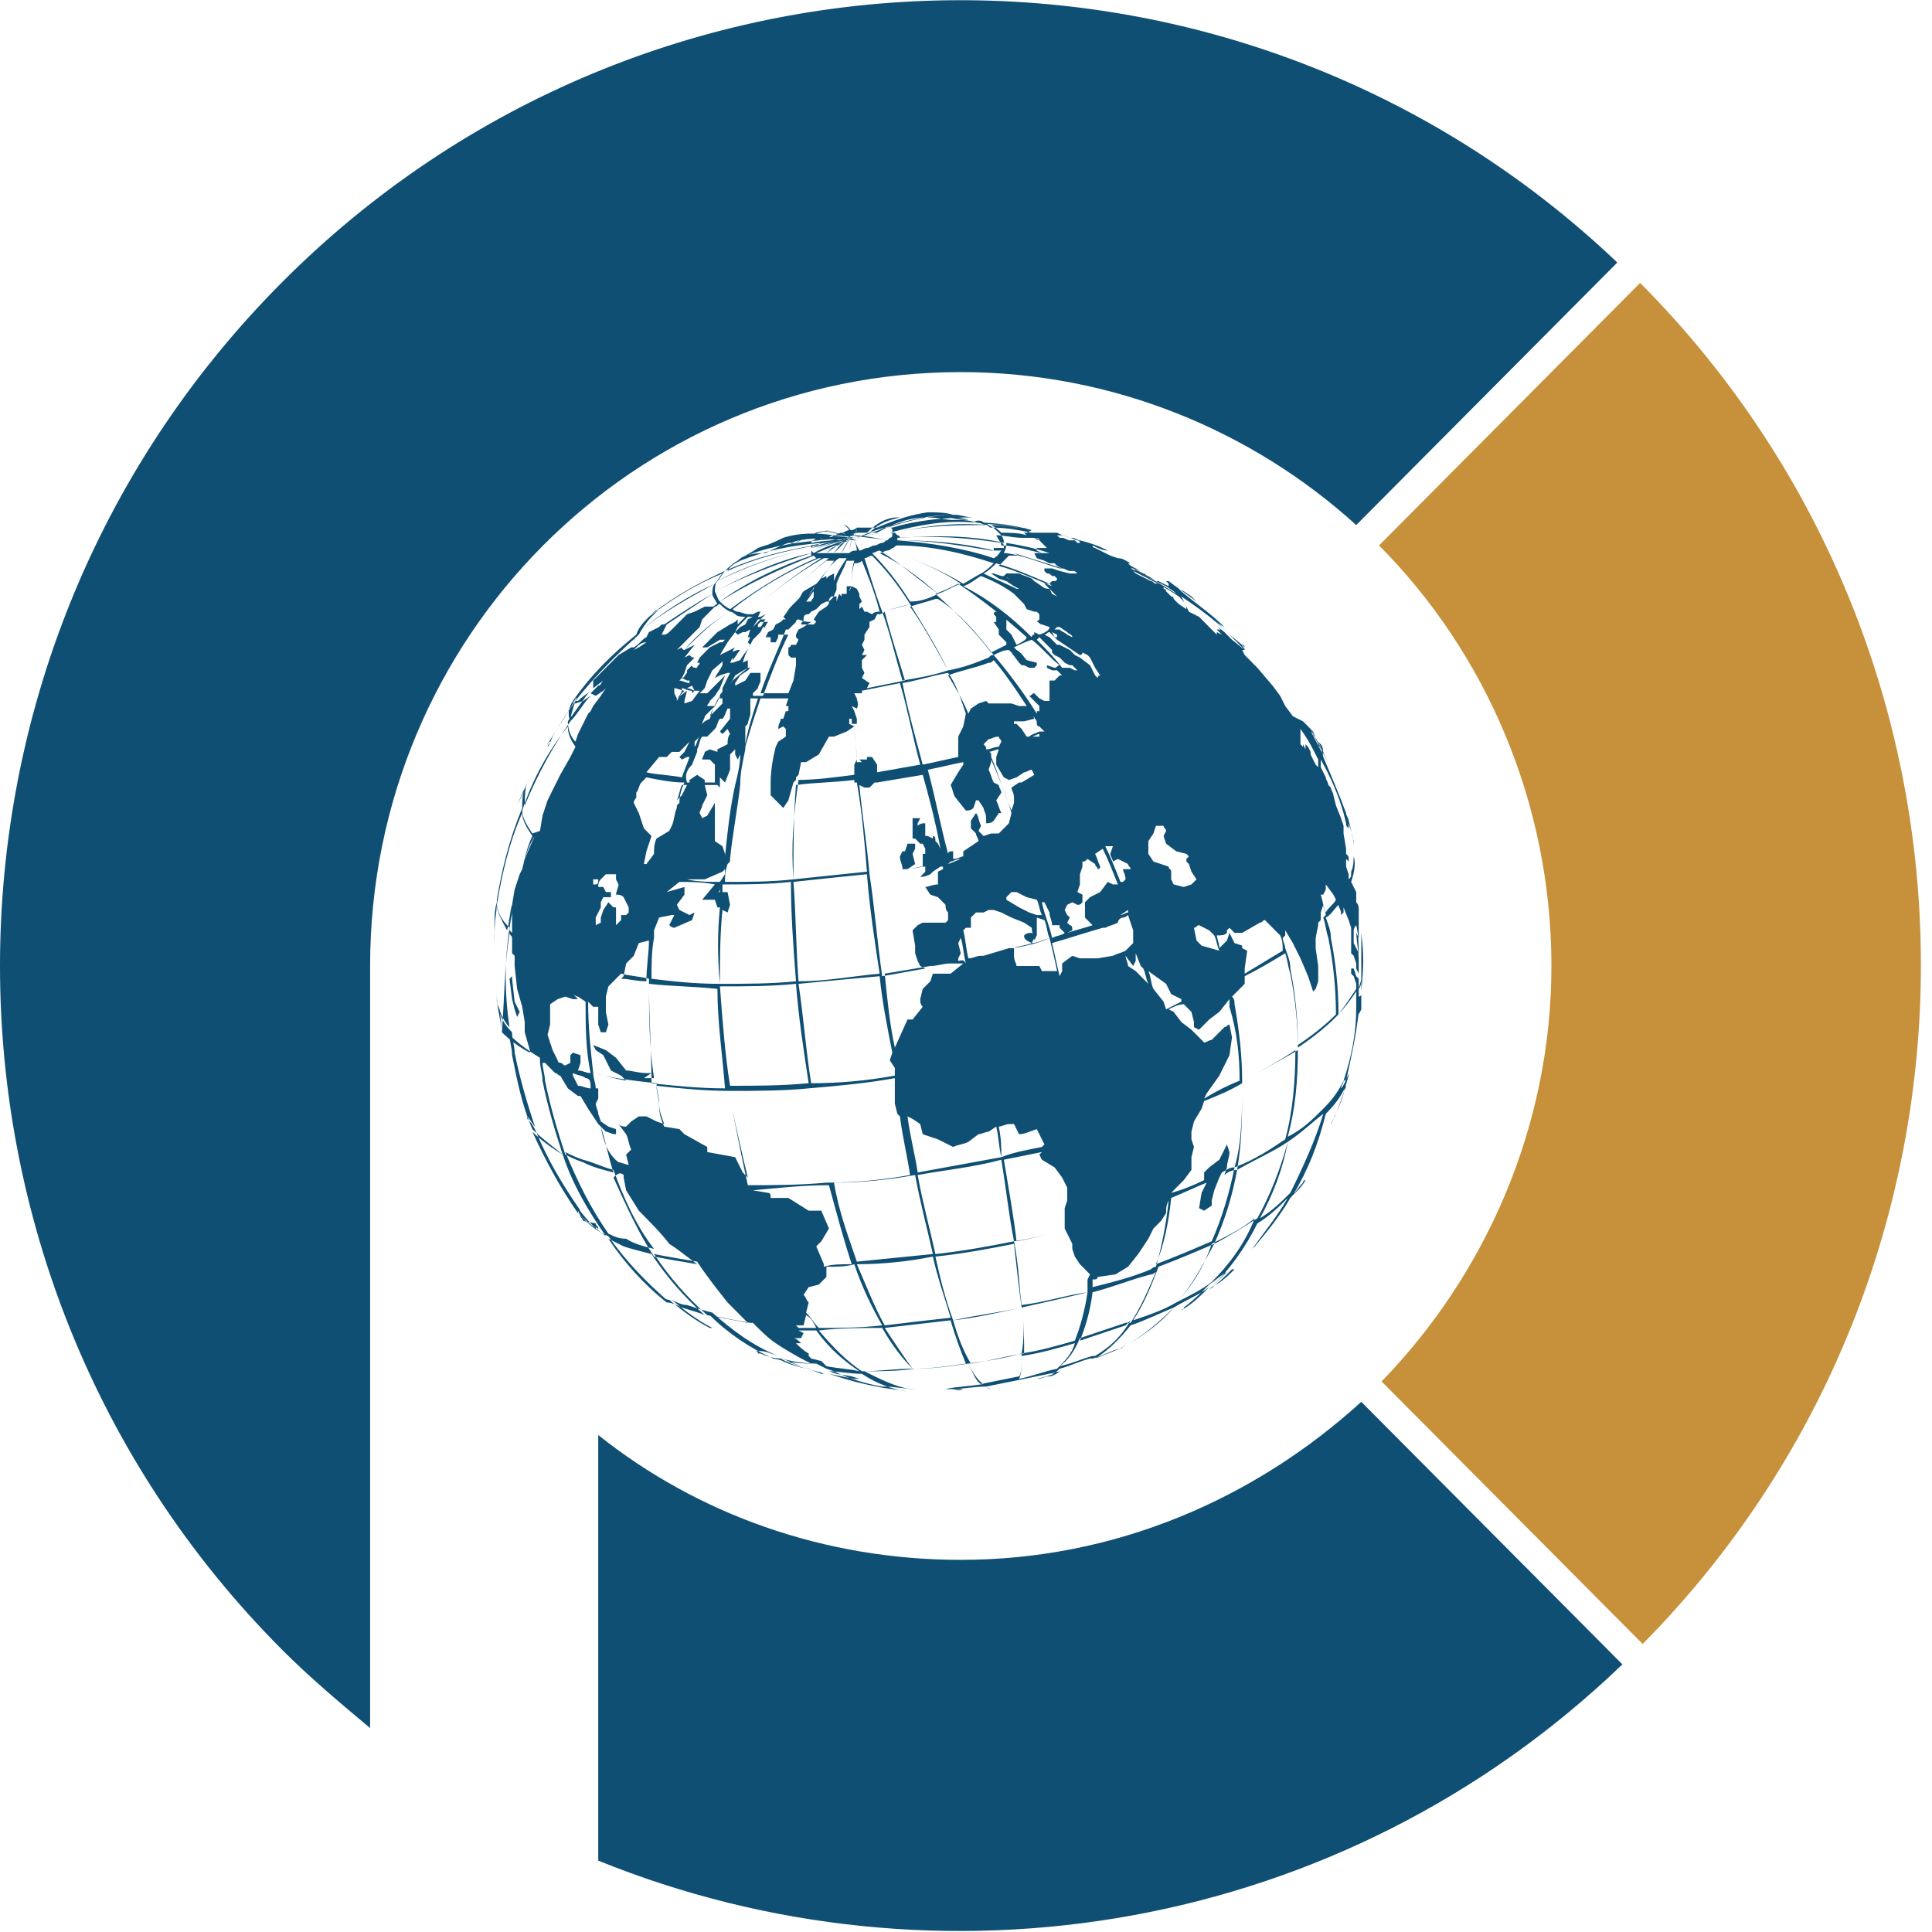 <svg width="60" height="60" viewBox="0 0 60 60" fill="none" xmlns="http://www.w3.org/2000/svg">
<path d="M50.227 8.153C38.576 -2.929 20.154 -2.692 8.739 8.786C-2.913 20.501 -2.913 39.498 8.739 51.213C9.605 52.084 10.549 52.876 11.494 53.667V30C11.494 19.789 19.682 11.556 29.837 11.556C34.561 11.556 38.891 13.377 42.119 16.306L50.227 8.153Z" fill="#0F4F73"/>
<path d="M51.015 51.055L42.906 42.902C46.134 39.578 48.181 34.987 48.181 30C48.181 24.934 46.134 20.264 42.827 16.939L50.936 8.786C62.509 20.422 62.588 39.34 51.015 51.055Z" fill="#C7903A"/>
<path d="M42.276 43.535C38.97 46.543 34.64 48.443 29.837 48.443C25.586 48.443 21.65 47.018 18.579 44.565V57.783C29.129 62.058 41.646 60.079 50.385 51.689L42.276 43.535Z" fill="#0F4F73"/>
<path d="M22.909 17.414C22.752 17.493 22.595 17.652 22.516 17.731C21.65 18.127 20.941 18.522 20.233 19.076C20.311 18.997 20.39 18.918 20.469 18.918L20.39 18.997C20.311 19.076 20.311 19.076 20.233 19.156C20.154 19.156 20.154 19.235 20.075 19.235C20.154 19.235 20.154 19.156 20.233 19.156C20.075 19.314 19.918 19.551 19.839 19.71C19.131 20.343 18.422 21.055 17.871 21.768C17.871 21.689 17.95 21.689 17.95 21.61C17.95 21.61 17.95 21.689 17.871 21.689C17.871 21.768 17.792 21.768 17.792 21.847C17.713 22.005 17.635 22.084 17.556 22.243C17.635 22.084 17.792 21.926 17.871 21.768C17.477 22.322 17.399 22.48 17.005 23.113C17.005 23.113 17.005 23.034 17.084 23.034C17.084 23.113 17.005 23.113 17.005 23.193C17.084 23.113 17.084 23.034 17.162 22.876C17.241 22.718 17.398 22.48 17.556 22.243C17.635 22.084 17.792 21.926 17.871 21.768C17.792 22.005 17.713 22.243 17.713 22.401C17.162 23.193 16.69 24.063 16.296 25.013C16.296 24.776 16.296 24.538 16.375 24.301L16.533 23.905C16.375 24.301 16.296 24.538 16.06 25.013L16.296 24.459C16.218 24.697 16.218 24.855 16.218 25.092C15.824 26.042 15.588 26.992 15.43 27.942C15.43 27.863 15.43 27.863 15.43 27.784V27.863C15.43 27.942 15.43 27.942 15.43 28.021C15.43 28.338 15.352 28.654 15.352 28.892C15.352 28.575 15.352 28.259 15.43 28.021C15.352 28.654 15.352 28.892 15.352 29.525C15.352 29.367 15.352 29.288 15.352 29.129C15.352 29.288 15.352 29.525 15.352 29.683V29.762C15.352 29.208 15.352 28.575 15.43 28.021C15.43 28.338 15.588 28.575 15.824 28.813C15.667 29.842 15.667 30.871 15.824 31.9C15.588 31.662 15.509 31.346 15.43 31.108C15.43 31.029 15.43 30.95 15.43 30.871C15.43 31.267 15.509 31.504 15.588 31.979L15.509 31.267C15.509 31.583 15.667 31.821 15.903 32.058C15.903 32.295 15.982 32.454 15.982 32.691C16.139 33.483 16.375 34.274 16.611 34.987C16.533 34.908 16.454 34.749 16.375 34.67V34.749C16.454 34.828 16.533 34.908 16.611 35.066C17.005 36.016 17.477 36.807 18.028 37.599L17.95 37.52C17.792 37.361 17.713 37.124 17.556 36.886C17.95 37.52 18.028 37.678 18.501 38.153V38.074C18.501 38.074 18.501 38.153 18.579 38.153C18.579 38.074 18.501 38.074 18.501 37.995L18.107 37.916C18.107 37.836 18.028 37.836 18.028 37.757C18.265 37.995 18.501 38.232 18.894 38.391C19.445 39.182 20.075 39.815 20.705 40.369C20.548 40.29 20.469 40.211 20.39 40.132C20.39 40.132 20.469 40.132 20.469 40.211C20.548 40.29 20.705 40.369 20.784 40.369C21.177 40.686 21.571 41.003 22.043 41.24C22.043 41.24 22.043 41.24 22.122 41.24C21.65 41.003 21.256 40.686 20.863 40.369C21.02 40.449 21.177 40.528 21.335 40.528C21.571 40.607 21.807 40.686 22.122 40.765C22.752 41.319 23.382 41.794 24.169 42.111C23.933 42.032 23.775 41.953 23.539 41.953H23.46C23.46 41.953 23.539 41.953 23.539 42.032C23.539 42.032 23.539 42.032 23.618 42.032C23.775 42.111 24.012 42.19 24.248 42.19C24.484 42.348 24.799 42.427 25.035 42.507C24.72 42.427 24.405 42.348 24.169 42.19C24.878 42.427 25.114 42.507 25.507 42.665H25.586C25.429 42.586 25.271 42.586 25.114 42.507C24.799 42.427 24.563 42.269 24.248 42.19C24.563 42.269 24.956 42.348 25.35 42.348L25.665 42.507L25.901 42.586C26.373 42.823 26.924 42.981 27.397 43.061C27.318 43.061 27.239 43.061 27.239 43.061C26.924 42.981 26.452 42.902 26.058 42.823C26.846 42.981 26.924 42.981 27.318 43.061H27.397H27.476H27.397C27.397 43.061 27.397 43.061 27.476 43.061C27.79 43.061 28.105 43.14 28.42 43.14C28.499 43.14 28.656 43.14 28.735 43.14C28.656 43.14 28.578 43.14 28.42 43.14H28.735H28.656C28.735 43.14 28.735 43.14 28.814 43.14H28.656H28.578H28.656C28.578 43.14 28.499 43.14 28.42 43.14C28.735 43.14 29.129 43.14 29.522 43.14C29.68 43.14 29.759 43.219 29.916 43.14C29.759 43.14 29.601 43.14 29.522 43.14C29.837 43.14 29.916 43.14 30.073 43.14H29.916C29.759 43.14 29.68 43.14 29.522 43.14C29.916 43.14 30.231 43.061 30.625 43.061C30.703 43.14 30.782 43.14 30.782 43.14C30.703 43.14 30.703 43.14 30.625 43.061C31.018 42.981 31.412 42.902 31.805 42.823C31.805 42.902 31.727 42.902 31.727 42.902C31.805 42.902 31.805 42.823 31.805 42.823C32.199 42.744 32.593 42.665 32.908 42.586C32.829 42.665 32.672 42.744 32.593 42.744C32.435 42.744 32.357 42.823 32.199 42.823C32.514 42.744 32.514 42.744 32.75 42.665H32.593C32.75 42.665 32.829 42.586 32.908 42.507C33.223 42.427 33.538 42.269 33.852 42.19H33.931C33.852 42.19 33.852 42.269 33.774 42.269C33.852 42.269 33.852 42.19 33.931 42.19C34.246 42.111 34.482 41.953 34.797 41.873C34.876 41.873 34.876 41.794 34.955 41.794C34.64 41.953 34.404 42.032 34.01 42.19C34.404 41.953 34.797 41.557 35.112 41.161C35.584 41.003 36.057 40.765 36.45 40.607C35.978 41.082 35.506 41.478 34.955 41.794C35.506 41.478 36.057 41.082 36.45 40.607C36.844 40.369 37.238 40.211 37.553 39.974C37.316 40.211 37.001 40.528 36.687 40.686C36.687 40.686 36.765 40.686 36.765 40.607C37.08 40.369 37.316 40.132 37.553 39.894C37.789 39.736 37.946 39.578 38.104 39.499C37.867 39.736 37.71 39.894 37.553 40.053C37.789 39.894 38.025 39.657 38.261 39.419C38.261 39.419 38.261 39.419 38.34 39.419C38.182 39.578 37.946 39.815 37.631 39.974C38.182 39.419 38.655 38.786 39.048 37.995C39.442 37.757 39.757 37.441 39.993 37.203C39.678 37.757 39.285 38.232 38.891 38.786C38.891 38.786 38.891 38.786 38.97 38.707C39.363 38.232 39.757 37.757 40.072 37.203C40.229 37.045 40.308 36.886 40.465 36.728C40.465 36.649 40.544 36.649 40.544 36.649C40.465 36.807 40.308 36.966 40.151 37.124C40.623 36.332 40.938 35.541 41.174 34.591C41.489 34.274 41.646 34.037 41.804 33.72C41.804 33.8 41.725 33.879 41.725 33.958C41.646 34.274 41.489 34.591 41.331 34.908C41.41 34.828 41.41 34.67 41.489 34.591C41.41 34.67 41.41 34.828 41.331 34.908C41.41 34.828 41.41 34.67 41.489 34.591C41.646 34.195 41.725 33.958 41.883 33.404V33.483V33.404C41.883 33.404 41.883 33.404 41.883 33.325C41.883 33.404 41.804 33.483 41.804 33.562C41.961 32.85 42.119 32.137 42.197 31.425V31.504L42.276 31.346C42.276 31.267 42.276 31.187 42.276 31.108V30.95V30.871C42.276 30.871 42.276 30.95 42.197 30.95V30.791V30.712C42.276 30.633 42.276 30.475 42.276 30.396V30.554V30.791C42.355 29.921 42.355 29.683 42.276 28.971V28.892V29.05V29.208V29.604V29.921V30.158C42.276 30.238 42.276 30.317 42.276 30.317V30.396C42.276 30.475 42.197 30.633 42.197 30.712C42.197 30.633 42.197 30.554 42.197 30.396C42.197 30.396 42.197 30.396 42.197 30.317V30.238C42.197 30.158 42.197 30 42.197 29.842C42.197 29.525 42.119 29.208 42.119 28.892V28.971L42.197 29.129C42.197 29.208 42.197 29.208 42.197 29.288V29.05V28.654V28.259C42.197 28.179 42.197 28.1 42.119 28.021V27.704L42.04 27.546L41.961 27.388C42.04 27.15 42.119 26.834 42.04 26.596V26.517C42.04 26.675 42.04 26.913 41.961 27.071V26.834V26.755V26.834V26.992C41.961 27.071 41.961 27.071 41.961 27.15C41.961 27.23 41.961 27.23 41.883 27.309C41.883 27.23 41.883 27.23 41.883 27.15L41.804 26.913V26.675L41.883 26.755C41.883 26.755 41.883 26.755 41.883 26.675C41.883 26.596 41.883 26.596 41.804 26.517V26.359L41.725 25.884V25.646L41.646 25.409L41.489 25.013L41.41 24.697C41.41 24.617 41.331 24.538 41.331 24.459L41.253 24.38C41.253 24.301 41.174 24.222 41.174 24.142L41.095 23.984L41.017 23.826V23.747C41.017 23.668 41.017 23.668 41.017 23.588C41.331 24.142 41.568 24.697 41.725 25.251L41.804 25.567C41.804 25.646 41.804 25.646 41.883 25.726C41.883 25.726 41.883 25.726 41.883 25.646V25.567C41.961 25.805 42.04 26.042 42.04 26.28C42.04 26.201 42.04 26.201 42.04 26.121C41.961 25.884 41.961 25.726 41.883 25.488C41.883 25.409 41.804 25.33 41.804 25.251C41.568 24.617 41.331 24.063 41.095 23.509C41.095 23.43 41.017 23.272 41.017 23.193V23.272L41.095 23.351C41.174 23.509 41.253 23.747 41.331 23.905C41.095 23.351 41.017 23.193 40.702 22.639L40.859 22.876L40.938 23.034L41.017 23.113C41.095 23.193 41.095 23.351 41.095 23.43C40.938 23.193 40.859 22.955 40.702 22.718L40.78 22.797C40.78 22.876 40.859 22.876 40.859 22.955L40.938 23.113C40.938 23.193 41.017 23.193 41.017 23.272V23.193L40.938 23.034L40.78 22.718L40.702 22.639L40.623 22.559L40.544 22.48L40.465 22.401L40.151 22.243L39.914 21.926L39.836 21.768L39.757 21.61L39.521 21.293L39.048 20.739L38.97 20.66L39.048 20.739C38.97 20.66 38.891 20.581 38.812 20.501L38.655 20.343L38.576 20.185L38.497 20.105L38.419 20.026L38.34 19.947L38.182 19.789L38.025 19.631L37.631 19.314C37.71 19.393 37.867 19.472 37.946 19.631L38.025 19.71L38.104 19.789L38.261 19.868C38.34 19.947 38.34 19.947 38.419 20.026L38.576 20.185H38.655L38.891 20.422L38.97 20.501L39.048 20.581L38.655 20.185L38.261 19.868C38.182 19.789 38.104 19.71 38.025 19.631L37.867 19.551H37.789L37.71 19.472L37.946 19.71L37.789 19.631V19.71C37.789 19.71 37.789 19.71 37.71 19.631L37.474 19.393L37.238 19.156L36.923 18.997C36.844 18.839 36.765 18.681 36.687 18.522C37.159 18.839 37.71 19.235 38.104 19.631C38.261 19.789 38.497 19.947 38.655 20.105C38.655 20.105 38.655 20.026 38.576 20.026C38.576 20.105 38.655 20.105 38.655 20.185L38.733 20.264C38.655 20.185 38.576 20.105 38.497 20.026C38.261 19.789 38.104 19.631 37.71 19.235C37.789 19.314 37.867 19.393 38.025 19.472C37.631 19.076 37.159 18.76 36.687 18.364L36.608 18.285L36.765 18.364L37.001 18.522L37.159 18.681C36.844 18.443 36.608 18.285 36.293 18.047L36.45 18.206L36.372 18.127L36.293 18.047H36.214L36.293 18.127V18.206L36.136 18.127L35.978 18.047H35.899L35.663 17.889C35.584 17.889 35.584 17.81 35.506 17.81L35.348 17.731L35.191 17.652L35.112 17.573L35.033 17.493H35.112C34.955 17.414 34.876 17.335 34.718 17.335L34.482 17.256L34.325 17.177L34.167 17.098L34.01 17.018C34.01 17.018 33.931 17.018 33.931 16.939C34.089 17.018 34.246 17.098 34.404 17.098C34.089 16.939 33.852 16.86 33.538 16.781C33.459 16.781 33.38 16.702 33.301 16.702H33.223C33.301 16.702 33.38 16.781 33.459 16.781C33.301 16.702 33.065 16.623 32.908 16.623H32.986L32.829 16.544H32.75H32.593H32.514H32.357H32.199H32.042C31.648 16.464 31.254 16.385 30.782 16.385C30.703 16.385 30.703 16.306 30.625 16.306C30.546 16.306 30.467 16.227 30.31 16.227C30.861 16.227 31.491 16.306 32.042 16.464H32.12C32.12 16.464 32.12 16.464 32.042 16.464H31.963C31.884 16.464 31.884 16.464 31.805 16.385L31.963 16.464C31.412 16.306 30.861 16.306 30.31 16.227C30.073 16.148 29.916 16.148 29.68 16.148C29.837 16.148 29.995 16.148 30.152 16.148H30.231H30.31C30.231 16.148 30.152 16.148 30.073 16.148C29.68 16.148 29.601 16.069 29.365 16.069C29.601 16.069 29.837 16.069 30.073 16.148C29.916 16.148 29.759 16.148 29.601 16.148C29.365 16.148 29.129 16.069 28.814 16.069C28.893 16.069 28.893 16.069 28.971 16.069C28.893 16.069 28.893 16.069 28.814 16.069C28.656 16.069 28.578 16.069 28.42 16.069C28.578 16.069 28.656 16.069 28.814 16.069C28.263 16.069 27.79 16.227 27.239 16.544C27.161 16.544 27.082 16.544 27.003 16.544C27.318 16.227 27.633 16.148 27.948 16.069C28.027 16.069 28.027 16.069 28.105 16.069C27.948 16.069 27.869 16.069 27.712 16.069H27.869C27.554 16.069 27.239 16.227 26.924 16.544C26.846 16.544 26.767 16.544 26.688 16.544C26.767 16.306 26.924 16.148 27.003 16.148C26.924 16.148 26.767 16.306 26.688 16.544C26.61 16.544 26.531 16.544 26.452 16.623C26.373 16.385 26.216 16.306 26.216 16.306C26.295 16.306 26.373 16.385 26.531 16.623C26.452 16.623 26.373 16.702 26.295 16.702C25.98 16.544 25.665 16.464 25.429 16.544C25.507 16.544 25.665 16.464 25.744 16.464C25.429 16.544 25.429 16.544 25.192 16.623L25.35 16.544C25.586 16.464 25.901 16.464 26.295 16.702C26.216 16.702 26.137 16.781 26.058 16.781C25.507 16.702 24.956 16.702 24.563 16.86H24.641C24.72 16.86 24.799 16.781 24.878 16.781C24.72 16.86 24.641 16.86 24.484 16.939C24.484 16.939 24.563 16.939 24.563 16.86C24.563 16.86 24.563 16.86 24.484 16.86H24.405C24.405 16.86 24.405 16.86 24.484 16.86C24.248 16.939 23.933 17.098 23.775 17.177C23.697 17.256 23.539 17.256 23.46 17.335C23.539 17.256 23.697 17.256 23.775 17.177C23.303 17.177 23.067 17.256 22.909 17.414C22.516 17.573 22.122 17.731 21.729 17.968C22.122 17.731 22.516 17.573 22.909 17.414ZM22.516 17.731C23.382 17.335 24.326 17.098 25.271 16.939L25.192 17.018C24.169 17.256 23.146 17.573 22.28 18.047C22.358 17.968 22.437 17.81 22.516 17.731ZM31.254 16.86C31.727 16.939 32.12 17.018 32.593 17.177H32.435H32.278H32.12L32.199 17.335L32.435 17.414L32.593 17.493H32.672H32.75L32.829 17.573L32.986 17.652H32.908C32.357 17.493 31.805 17.256 31.254 17.177H31.176C31.254 17.018 31.254 16.939 31.254 16.86ZM31.333 17.256H31.491H31.648L31.491 17.177C31.963 17.335 32.514 17.493 32.986 17.652C33.065 17.652 33.144 17.731 33.223 17.731H33.301C33.38 17.731 33.38 17.731 33.459 17.81H33.223L32.908 17.731L32.672 17.652H32.435V17.731L32.514 17.81C32.593 17.81 32.593 17.81 32.672 17.889H32.75L32.829 17.968C32.829 17.968 32.829 18.047 32.75 18.047H32.672L32.593 18.127L32.672 18.206C32.12 17.968 31.569 17.731 31.018 17.573C31.097 17.493 31.176 17.414 31.254 17.335L31.333 17.256ZM34.876 28.496C34.955 28.496 35.033 28.417 35.033 28.417L35.191 28.892V29.288L34.955 29.525C34.797 29.604 34.718 29.604 34.561 29.683L34.089 29.762H33.538L33.301 29.683L32.986 29.921V30.158L32.908 30.317C32.829 30 32.75 29.604 32.672 29.288C33.223 29.129 33.695 28.971 34.246 28.813H34.325C34.482 28.733 34.561 28.733 34.718 28.654C34.718 28.575 34.797 28.496 34.876 28.496ZM34.797 28.417L35.033 28.259V28.338C34.955 28.338 34.876 28.417 34.797 28.417ZM35.27 29.604L35.427 30L35.506 30.079C35.584 30.238 35.584 30.396 35.663 30.554L35.584 30.475L35.27 30.158L35.033 30C35.033 29.921 34.955 29.762 34.955 29.683L35.191 30L35.27 29.842V29.604ZM36.372 37.203C36.765 37.045 37.08 36.886 37.474 36.728L37.316 37.045L37.238 37.52L37.395 37.599L37.631 37.441C37.631 37.361 37.631 37.361 37.631 37.282L37.71 36.966L37.867 36.57L37.946 36.412C38.104 36.332 38.182 36.253 38.34 36.253C38.182 37.045 37.946 37.836 37.631 38.549C37.08 38.786 36.529 39.024 35.899 39.261C36.136 38.707 36.293 37.995 36.372 37.203ZM35.899 39.34C35.821 39.34 35.742 39.419 35.742 39.419C35.191 39.657 34.561 39.815 33.931 39.974C33.931 39.894 33.931 39.815 33.931 39.736C34.01 39.736 34.089 39.736 34.089 39.657L34.64 39.578L35.033 39.34L35.348 38.945L35.506 38.707L35.663 38.47L35.821 38.153L36.057 37.916L36.214 37.678C36.214 37.52 36.214 37.441 36.293 37.282C36.214 38.074 36.057 38.786 35.899 39.34ZM38.025 36.491L38.104 36.253C38.104 36.095 38.182 35.937 38.182 35.778L38.104 35.541L37.946 35.858L37.867 36.016L37.553 36.253L37.395 36.412V36.491V36.649C37.08 36.807 36.687 36.966 36.372 37.045L36.529 36.886L36.765 36.649L37.001 36.332C37.001 36.174 37.001 36.095 37.001 35.937L37.08 35.62L37.001 35.383C37.001 35.303 37.001 35.224 37.001 35.145L37.08 34.828L37.316 34.433L37.395 34.195C37.789 34.037 38.182 33.879 38.576 33.641C38.576 34.591 38.576 35.462 38.419 36.332C38.261 36.332 38.104 36.412 38.025 36.491ZM38.576 33.562C39.206 33.245 39.757 32.929 40.229 32.612C40.229 33.562 40.151 34.512 39.914 35.383C39.442 35.699 38.97 36.016 38.34 36.253C38.576 35.462 38.576 34.512 38.576 33.562ZM38.576 33.562C38.576 32.85 38.497 32.058 38.34 31.187C38.34 31.108 38.34 31.029 38.261 30.95L38.34 30.871L38.655 30.554V30.317C39.127 30.079 39.521 29.842 39.914 29.604C39.993 29.842 39.993 30 40.072 30.238C40.229 31.029 40.308 31.821 40.308 32.612C39.757 32.929 39.206 33.245 38.576 33.562ZM38.497 33.562C38.104 33.72 37.789 33.879 37.395 34.116L37.474 33.958L37.867 33.404L38.182 32.77L38.261 32.216L38.182 31.821C38.104 31.821 38.104 31.9 38.025 31.9L37.631 32.295C37.553 32.295 37.474 32.375 37.395 32.375L37.238 32.216L37.001 31.979L36.687 31.741L36.45 31.425L36.293 31.346C36.45 31.267 36.608 31.187 36.765 31.187L37.001 31.425L37.08 31.741C37.08 31.821 37.08 31.9 37.08 31.9L37.238 31.979L37.553 31.662L37.867 31.425L38.182 31.029C38.182 31.108 38.182 31.187 38.182 31.267C38.419 32.058 38.497 32.77 38.497 33.562ZM36.214 31.346L36.136 31.108L35.821 30.712C35.742 30.554 35.742 30.317 35.663 30.158L36.214 30.554L36.372 30.871L36.687 31.029V31.108C36.529 31.187 36.372 31.267 36.214 31.346ZM31.727 40.607C32.435 40.449 33.144 40.29 33.774 40.132C33.695 40.686 33.538 41.24 33.38 41.636C32.829 41.794 32.278 41.953 31.727 42.032C31.805 41.636 31.805 41.161 31.727 40.607ZM16.533 25.884C16.848 24.934 17.32 24.063 17.871 23.193L17.713 23.509L17.399 24.063L17.162 24.538L17.005 24.855L16.848 25.33L16.769 25.805L16.533 25.884C16.611 25.884 16.533 25.884 16.533 25.884ZM16.611 25.963L16.533 26.121L16.296 26.675C16.375 26.438 16.454 26.201 16.611 25.963C16.533 25.963 16.533 25.963 16.611 25.963ZM18.501 21.61L18.737 21.451L18.816 21.372L18.658 21.61L18.422 21.926L18.343 22.084L18.265 22.164L17.95 22.797L17.871 23.034C17.713 22.876 17.635 22.639 17.635 22.401C17.871 22.084 18.028 21.847 18.265 21.53L18.343 21.451L18.422 21.372L18.737 21.135C18.658 21.214 18.658 21.293 18.579 21.293L18.422 21.451L18.343 21.53L18.501 21.61ZM19.131 27.15V27.309L19.209 27.467C19.209 27.546 19.131 27.704 19.131 27.784C19.209 27.784 19.288 27.784 19.367 27.863L19.524 28.179C19.524 28.259 19.524 28.259 19.524 28.338L19.445 28.417C19.367 28.417 19.367 28.417 19.288 28.417C19.288 28.496 19.288 28.496 19.288 28.575L19.131 28.733V28.575V28.338C19.131 28.259 19.131 28.259 19.131 28.179H19.052L18.894 28.021L18.737 28.259L18.658 28.496V28.654L18.501 28.733V28.496L18.579 28.338L18.658 28.179V28.021L18.737 27.863H18.894H18.973V27.704H18.816L18.737 27.546C18.658 27.546 18.658 27.546 18.579 27.546C18.579 27.467 18.579 27.388 18.658 27.309L18.816 27.15H18.894C18.973 27.15 19.052 27.15 19.131 27.15ZM20.705 19.393C21.177 19.076 21.65 18.76 22.122 18.443C22.122 18.522 22.201 18.602 22.28 18.76C22.201 18.76 22.201 18.839 22.122 18.839H22.043H21.886L21.571 18.997L21.335 19.076L21.099 19.314L20.863 19.551C20.784 19.631 20.705 19.71 20.626 19.71H20.548L20.705 19.393ZM23.146 19.393C23.146 19.393 23.146 19.472 23.146 19.393L22.988 19.472C22.909 19.551 22.909 19.551 22.831 19.631L22.909 19.71L23.067 19.631H23.146L23.303 19.551L23.224 19.789H23.303L23.224 19.947L23.303 20.026C23.224 20.185 23.067 20.343 22.988 20.501L22.752 20.581C22.752 20.581 22.752 20.581 22.673 20.581L22.752 20.422C22.752 20.422 22.752 20.422 22.752 20.501C22.831 20.422 22.909 20.264 22.988 20.185H22.909L22.673 20.264L22.595 20.343H22.516L22.437 20.581V20.66C22.358 20.818 22.28 20.897 22.201 21.055L22.358 20.976L22.595 20.897H22.673C22.595 21.055 22.516 21.214 22.437 21.372V21.451C22.437 21.53 22.358 21.53 22.358 21.61C22.28 21.61 22.28 21.61 22.201 21.61L22.358 21.372L22.516 20.976L22.28 21.214L21.965 21.53C21.886 21.53 21.886 21.53 21.886 21.53C21.807 21.53 21.807 21.53 21.729 21.53L21.886 21.372L21.965 21.135L22.122 20.818L22.673 20.343C22.752 20.264 22.752 20.185 22.831 20.105L22.516 20.264L22.358 20.343L22.595 19.947L22.831 19.631L22.909 19.472C22.988 19.393 23.067 19.314 23.224 19.156C23.303 19.156 23.303 19.156 23.382 19.156L23.224 19.235L23.146 19.393ZM23.539 19.472V19.393L23.618 19.314C23.697 19.314 23.775 19.314 23.854 19.314C23.775 19.393 23.775 19.472 23.697 19.551L23.775 19.472H23.539ZM23.382 19.472C23.382 19.393 23.382 19.393 23.382 19.472L23.539 19.235H23.618L23.382 19.472ZM23.382 19.868L23.618 19.631L23.697 19.472C23.697 19.472 23.697 19.472 23.618 19.472C23.697 19.393 23.697 19.314 23.775 19.235C23.933 19.235 24.09 19.235 24.326 19.235L24.248 19.314L24.09 19.393L24.012 19.551L23.854 19.631L23.775 19.789C23.854 19.789 23.854 19.789 23.933 19.789V19.947C24.012 19.947 24.012 19.947 24.09 19.947L24.169 19.789V19.71H24.405H24.484C24.169 20.343 23.933 20.976 23.697 21.61C23.618 21.61 23.46 21.61 23.382 21.61V21.53L23.539 21.372C23.539 21.293 23.618 21.214 23.618 21.135V20.897C23.539 20.897 23.382 20.897 23.303 20.897L23.146 21.135L22.831 21.293V21.214L22.988 20.976L23.224 20.818L23.303 20.739H23.224L22.752 21.135L22.595 21.372C22.595 21.451 22.516 21.451 22.516 21.53C22.595 21.372 22.752 21.135 22.831 20.976L23.224 20.739V20.501L23.067 20.581C23.146 20.264 23.303 20.026 23.382 19.868ZM25.114 19.076L25.192 18.997L25.35 18.918L25.507 18.76L25.665 18.681H25.744C25.744 18.76 25.744 18.76 25.665 18.839L25.429 18.997L25.271 19.235L25.35 19.314L25.271 19.393C25.114 19.393 25.035 19.393 24.878 19.393C24.878 19.314 24.956 19.314 24.956 19.235C24.956 19.076 25.035 19.076 25.114 19.076ZM25.035 18.681C25.114 18.602 25.192 18.443 25.271 18.364V18.522C25.271 18.602 25.192 18.602 25.192 18.681C25.114 18.681 25.035 18.681 25.035 18.681ZM26.531 22.559C26.531 22.876 26.61 23.272 26.61 23.588L26.531 23.747C26.531 23.826 26.531 23.984 26.531 24.063C25.901 24.142 25.35 24.222 24.72 24.222C24.72 24.222 24.72 24.222 24.72 24.142L24.799 24.063L24.878 23.668C24.956 23.668 24.956 23.668 25.035 23.668L25.429 23.43L25.744 22.876C25.822 22.876 25.822 22.876 25.901 22.876L26.295 22.718L26.531 22.559ZM26.373 22.322H26.452C26.452 22.401 26.452 22.401 26.452 22.48C26.452 22.48 26.452 22.48 26.531 22.48V22.559L26.373 22.48C26.373 22.401 26.373 22.401 26.373 22.322ZM26.61 21.689L26.531 21.53C26.61 21.53 26.688 21.53 26.767 21.53V21.451C27.161 21.372 27.554 21.293 27.948 21.214C28.184 22.005 28.341 22.876 28.578 23.747C28.105 23.826 27.712 23.905 27.239 23.984V23.747L27.082 23.509H26.924V23.588C26.924 23.588 26.924 23.588 26.846 23.588H26.688L26.767 23.668H26.61C26.61 23.272 26.531 22.876 26.531 22.48H26.61V22.322L26.531 22.084L26.452 21.926L26.61 22.005C26.688 21.847 26.61 21.768 26.61 21.689ZM26.767 20.343L26.846 20.185L26.767 20.026L26.846 19.868V19.71L27.003 19.472C27.003 19.393 27.003 19.393 27.003 19.314L27.161 19.235L27.239 19.076C27.318 19.076 27.397 19.076 27.476 18.997C27.633 19.631 27.869 20.343 28.105 21.135C27.712 21.214 27.318 21.293 26.924 21.372L27.003 21.214L26.767 21.055L26.846 20.897L26.767 20.739C26.767 20.66 26.767 20.581 26.767 20.501L26.924 20.343H26.767ZM32.672 20.818H32.829L32.986 20.976H32.908L32.75 21.135H32.593V21.451V21.768H32.435L32.278 21.689L32.12 21.53C32.042 21.53 32.042 21.61 31.963 21.61L32.12 21.768L32.278 21.926V22.084C32.278 22.084 32.278 22.084 32.199 22.084V22.164C31.805 21.53 31.333 20.897 30.861 20.343C31.018 20.264 31.176 20.185 31.333 20.185L31.412 20.264L31.648 20.581L31.727 20.66H31.805L31.963 20.739H32.12L32.199 20.66V20.581L31.884 20.501C31.805 20.422 31.727 20.264 31.569 20.185L31.491 20.105C31.648 20.026 31.805 19.947 32.042 19.868C32.357 20.105 32.593 20.422 32.908 20.66C32.829 20.66 32.829 20.739 32.75 20.739L32.514 20.66V20.739L32.672 20.818ZM33.065 38.153C32.593 38.311 32.042 38.47 31.569 38.549C31.491 37.836 31.333 36.966 31.176 36.016C31.569 35.937 31.963 35.858 32.357 35.778L32.278 35.858L32.357 36.016L32.75 36.253L32.986 36.57L33.144 36.886C33.144 37.045 33.144 37.124 33.144 37.282L33.065 37.52V37.836C33.065 37.916 33.065 37.995 33.065 38.153ZM20.075 33.325C19.839 33.325 19.603 33.245 19.445 33.245L19.131 32.85L18.816 32.612L18.422 32.454L18.501 32.612L18.737 32.77L18.973 33.245L19.288 33.404L19.445 33.562C19.052 33.483 18.737 33.404 18.422 33.325C18.343 32.612 18.265 31.9 18.265 31.108L18.422 31.267H18.579C18.579 31.425 18.579 31.662 18.579 31.821L18.658 32.058C18.737 32.058 18.737 32.058 18.816 32.058L18.894 31.821L18.816 31.425C18.816 31.267 18.816 31.108 18.816 30.95L18.894 30.633L19.288 30.238C19.603 30.317 19.839 30.317 20.154 30.396C20.154 31.425 20.154 32.454 20.311 33.483C20.233 33.483 20.075 33.483 19.997 33.483L20.233 33.325H20.075ZM18.343 33.8C18.186 33.8 18.107 33.72 17.95 33.72L17.792 33.404V33.325C17.95 33.404 18.107 33.404 18.186 33.483C18.343 33.483 18.343 33.641 18.343 33.8ZM20.154 30.554C20.863 30.633 21.571 30.633 22.28 30.712C22.28 31.741 22.437 32.77 22.516 33.8C21.729 33.8 20.941 33.72 20.233 33.641C20.233 32.612 20.154 31.583 20.154 30.554ZM20.941 28.813L21.492 28.575L21.571 28.338L21.414 28.417L21.099 28.259L21.02 28.1L21.256 27.784V27.546L20.705 27.704L21.099 27.388C21.414 27.388 21.807 27.388 22.201 27.467L21.807 27.942C21.886 27.942 21.965 27.942 22.122 27.942H22.201L22.28 28.179H22.358C22.28 28.971 22.28 29.762 22.358 30.554C21.571 30.554 20.863 30.475 20.233 30.396C20.233 30 20.233 29.525 20.311 29.129C20.311 29.05 20.311 28.971 20.311 28.892L20.469 28.496L20.863 28.417H20.941L20.784 28.733C20.863 28.813 20.941 28.813 20.941 28.813ZM21.02 21.689C21.099 21.61 21.177 21.53 21.177 21.372C21.256 21.372 21.335 21.451 21.492 21.451V21.53L21.571 21.451C21.65 21.451 21.729 21.451 21.729 21.451L21.492 21.768L21.256 21.847V21.768L21.335 21.451L21.02 21.689ZM21.02 21.768V21.689L20.941 21.53V21.451V21.372C21.02 21.372 21.177 21.451 21.256 21.451C21.177 21.53 21.099 21.61 21.02 21.768ZM21.335 21.372C21.335 21.293 21.335 21.293 21.335 21.372L21.492 21.293L21.571 21.451C21.414 21.372 21.335 21.372 21.335 21.372ZM21.965 21.926C21.965 21.847 22.043 21.847 22.043 21.768L22.201 21.61C22.28 21.61 22.28 21.61 22.358 21.61C22.201 21.847 22.122 22.084 22.043 22.322L21.886 22.401L21.807 22.48C21.807 22.401 21.886 22.322 21.886 22.243L22.201 21.926C22.043 21.926 22.043 21.926 21.965 21.926ZM21.729 22.876C21.65 22.955 21.65 23.113 21.571 23.193V23.034L21.729 22.876ZM21.492 23.747L21.65 23.351V23.272C21.729 23.113 21.729 22.955 21.807 22.876C21.886 22.876 21.886 22.876 21.965 22.876L22.201 22.639C22.28 22.559 22.28 22.401 22.358 22.322H22.437C22.516 22.243 22.516 22.164 22.595 22.005L22.437 21.847L22.122 22.164L22.043 22.243C22.122 22.005 22.28 21.847 22.358 21.61V21.689H22.437V21.926L22.516 22.005C22.595 22.005 22.595 22.005 22.673 22.005V22.322L22.358 22.718L22.437 22.797L22.595 22.639L22.673 22.797C22.595 22.876 22.595 23.034 22.595 23.113L22.28 23.272V23.351L22.043 23.272L21.886 23.351C21.886 23.43 21.807 23.509 21.807 23.588C21.886 23.588 21.965 23.588 22.043 23.588L22.201 23.747V24.301C22.122 24.301 21.965 24.301 21.886 24.301V24.222L21.65 24.063L21.414 24.222V24.301H21.335C21.256 24.063 21.335 23.905 21.492 23.747ZM23.303 21.689C23.382 21.689 23.46 21.689 23.539 21.689C23.382 22.164 23.224 22.639 23.146 23.113V22.955V22.559L23.224 22.48C23.224 22.401 23.303 22.243 23.303 22.164V21.689ZM23.146 23.272V23.193C23.303 22.639 23.46 22.164 23.618 21.689C23.854 21.689 24.169 21.689 24.484 21.689L24.405 21.926H24.484C24.484 22.005 24.484 22.005 24.484 22.084H24.405L24.326 22.322H24.248C24.248 22.401 24.169 22.48 24.169 22.639L24.326 22.559L24.405 22.639C24.405 22.718 24.405 22.797 24.405 22.876L24.169 23.034L24.09 23.193C24.012 23.509 23.933 23.905 23.933 24.301V24.38C23.618 24.38 23.303 24.38 22.988 24.38C22.988 23.984 23.067 23.668 23.146 23.272ZM32.12 24.063L31.727 24.301H31.648L31.412 24.459C31.412 24.538 31.491 24.617 31.491 24.776V24.934L31.412 25.172C31.176 24.617 31.018 24.063 30.782 23.509V23.43C30.782 23.43 30.782 23.351 30.703 23.351C30.782 23.351 30.939 23.272 31.018 23.272L30.939 23.509V23.747L31.176 24.142L31.333 24.222L31.569 24.142L31.805 23.984C31.884 23.984 31.963 23.905 32.042 23.905L32.12 24.063ZM32.042 22.876C32.12 22.876 32.199 22.797 32.278 22.797V22.876H32.042ZM31.018 23.193C30.861 23.193 30.782 23.272 30.625 23.272C30.625 23.193 30.625 23.193 30.546 23.113L30.703 22.955C30.782 22.955 30.861 22.876 31.018 22.876C31.018 22.955 31.097 22.955 31.097 23.034L31.018 23.193ZM30.625 25.567C30.703 25.567 30.782 25.567 30.861 25.488L31.018 25.251C31.018 25.251 31.018 25.251 31.097 25.251C31.018 25.092 31.018 25.013 30.939 24.855L31.097 24.617C31.097 24.538 31.018 24.459 31.018 24.38L30.861 24.301C30.782 24.142 30.782 24.063 30.703 23.905L30.782 23.668V23.588C31.018 24.142 31.254 24.697 31.412 25.251L31.333 25.567L31.018 25.884H30.782L30.546 25.963L30.388 25.805L30.467 25.646C30.388 25.488 30.388 25.33 30.31 25.251L30.152 25.488V25.726L30.31 25.884C30.31 25.963 30.388 26.042 30.388 26.121L30.152 26.28L29.916 26.438V26.596C29.837 26.596 29.759 26.675 29.601 26.675V26.438C29.522 26.438 29.444 26.438 29.444 26.517C29.207 25.646 29.05 24.776 28.814 23.905C29.207 23.826 29.522 23.747 29.916 23.668V23.747L29.759 23.984L29.522 24.38C29.601 24.538 29.601 24.697 29.68 24.776L29.995 25.172C30.073 25.172 30.152 25.172 30.231 25.092L30.31 24.855H30.388L30.546 25.092C30.546 25.172 30.625 25.251 30.625 25.409V25.567ZM30.073 35.462L30.388 35.224C30.467 35.224 30.625 35.145 30.703 35.145L30.939 34.987C31.018 35.303 31.018 35.62 31.097 35.937C30.231 36.095 29.365 36.253 28.499 36.412C28.42 35.858 28.263 35.303 28.184 34.67L28.341 34.749L28.578 34.908L28.656 35.224L29.129 35.383L29.601 35.62C29.759 35.541 29.916 35.541 30.073 35.462ZM31.018 34.987C31.097 34.987 31.254 34.908 31.333 34.908H31.491L31.648 35.224C31.805 35.224 31.963 35.145 32.199 35.066L32.278 35.224L32.435 35.541L32.357 35.62C31.963 35.699 31.491 35.778 31.097 35.937C31.097 35.62 31.097 35.383 31.018 34.987ZM31.491 38.549C30.703 38.707 29.837 38.865 29.05 38.945C28.893 38.232 28.656 37.361 28.499 36.491C29.365 36.332 30.231 36.253 31.097 36.016C31.254 36.966 31.333 37.757 31.491 38.549ZM29.916 29.921L29.522 30.238H29.129H28.971L28.893 30.475L28.656 30.712L28.578 31.029C28.578 31.108 28.578 31.187 28.656 31.267L28.341 31.662C28.263 31.662 28.263 31.662 28.184 31.662L27.79 32.533C27.633 31.821 27.554 31.029 27.476 30.238C27.948 30.158 28.42 30.079 28.893 30C29.129 30 29.286 29.921 29.522 29.921H29.601C29.68 29.921 29.837 29.921 29.916 29.921C29.995 29.921 29.995 29.842 29.916 29.921ZM21.886 24.38C22.043 24.38 22.122 24.38 22.28 24.38L22.358 24.459V24.38C22.516 24.38 22.673 24.38 22.831 24.38C22.673 25.092 22.595 25.805 22.516 26.596V26.517L22.437 26.28L22.201 26.121V25.488V24.934L21.965 25.33L21.807 25.409L21.729 25.251C21.729 25.172 21.807 25.092 21.807 25.013L21.965 24.697L21.886 24.38ZM21.886 27.309L22.437 27.071L22.516 26.992C22.516 27.071 22.516 27.071 22.516 27.15L22.358 27.388C22.043 27.388 21.65 27.388 21.335 27.309H21.414C21.492 27.309 21.65 27.309 21.886 27.309ZM22.437 27.309V27.388V27.309ZM22.358 27.546V27.467C22.358 27.546 22.358 27.625 22.358 27.704C22.358 27.704 22.358 27.704 22.28 27.704C22.358 27.704 22.358 27.625 22.358 27.546ZM22.437 28.259L22.595 28.338L22.673 28.1L22.595 27.704C22.516 27.704 22.516 27.704 22.437 27.704C22.437 27.625 22.437 27.546 22.437 27.467C23.146 27.467 23.854 27.467 24.563 27.388C24.563 28.417 24.641 29.446 24.72 30.475C23.933 30.554 23.146 30.554 22.358 30.554C22.358 29.762 22.358 29.05 22.437 28.259ZM24.641 27.388C25.35 27.309 26.137 27.23 26.924 27.15C27.003 28.179 27.161 29.208 27.318 30.238C26.452 30.317 25.665 30.475 24.799 30.475C24.72 29.446 24.72 28.417 24.641 27.388ZM27.003 27.15C27.318 27.071 27.712 27.071 28.027 26.992C28.105 26.992 28.105 26.992 28.184 26.992C28.341 26.992 28.578 26.913 28.735 26.913V27.071L28.578 27.23C28.656 27.23 28.735 27.23 28.893 27.15L28.971 27.071L29.207 26.913H29.286V26.992L29.129 27.071V27.309V27.467C28.971 27.467 28.814 27.546 28.735 27.546L28.893 27.784L29.129 27.863L29.365 28.1C29.365 28.179 29.365 28.259 29.444 28.338V28.575L29.365 28.654H29.05H28.656L28.499 28.733L28.341 28.892L28.42 29.367V29.604L28.499 29.842L28.578 30L28.735 30.079C28.263 30.158 27.869 30.238 27.397 30.317C27.239 29.208 27.161 28.179 27.003 27.15ZM29.444 26.834L29.522 26.755C29.601 26.755 29.68 26.675 29.837 26.675L29.444 26.834V26.913V26.834ZM29.759 29.842V29.762L29.837 29.604L29.759 29.288L29.837 29.129C29.916 29.367 29.916 29.604 29.995 29.921C29.916 29.762 29.837 29.842 29.759 29.842ZM29.995 22.164L29.916 22.559L29.759 22.876V23.351V23.509C29.365 23.588 29.05 23.668 28.656 23.747C28.42 22.876 28.184 22.005 28.027 21.214C28.499 21.135 28.971 20.976 29.444 20.897C29.68 21.214 29.837 21.689 29.995 22.164ZM29.207 26.359L29.129 26.201L29.05 26.121C29.05 26.042 29.05 25.963 28.971 25.963V26.042L28.814 25.963H28.735V25.884V25.805V25.567C28.656 25.567 28.578 25.567 28.499 25.646V25.567L28.578 25.409H28.341V25.488V25.646V25.884C28.341 25.963 28.341 25.963 28.341 26.042H28.42L28.578 26.201H28.656L28.735 26.359V26.517H28.656V26.755V26.913C28.499 26.913 28.341 26.992 28.184 26.992L28.42 26.834L28.341 26.517L28.42 26.359C28.42 26.28 28.42 26.28 28.42 26.201H28.184L28.105 26.438H28.027L27.948 26.596C27.948 26.755 28.027 26.834 28.027 26.992C27.712 27.071 27.318 27.071 27.003 27.15C26.924 26.201 26.767 25.251 26.688 24.38L26.846 24.459H27.003L27.161 24.301H27.239C27.712 24.222 28.184 24.142 28.656 24.063C28.814 24.617 29.05 25.488 29.207 26.359ZM26.924 27.071C26.137 27.15 25.429 27.23 24.641 27.309C24.641 26.28 24.641 25.33 24.72 24.38C25.271 24.301 25.901 24.301 26.531 24.222V24.301H26.61C26.767 25.172 26.846 26.121 26.924 27.071ZM24.641 27.309C23.933 27.388 23.224 27.388 22.516 27.388C22.516 27.23 22.516 27.071 22.595 26.834L22.673 26.755V26.675C22.752 25.884 22.909 25.092 22.988 24.38C23.303 24.38 23.618 24.38 23.933 24.38V24.697L24.169 24.934L24.326 25.092L24.484 24.855L24.641 24.301L24.72 24.222C24.72 24.222 24.72 24.222 24.799 24.222C24.641 25.33 24.563 26.28 24.641 27.309ZM22.831 24.38C22.673 24.38 22.516 24.38 22.358 24.38V24.142L22.516 24.301L22.673 23.905V23.43L22.831 23.272V23.43L22.909 23.588L22.988 23.43C22.988 23.747 22.909 24.063 22.831 24.38ZM21.335 24.38L21.177 24.697L21.02 24.855C21.099 24.697 21.099 24.538 21.177 24.38C21.256 24.38 21.256 24.38 21.335 24.38ZM22.358 30.633C23.146 30.633 23.933 30.633 24.72 30.554C24.799 31.583 24.956 32.612 25.114 33.641C24.248 33.72 23.46 33.72 22.673 33.72C22.516 32.77 22.437 31.662 22.358 30.633ZM24.799 30.554C25.586 30.475 26.452 30.396 27.318 30.317C27.397 31.108 27.554 31.9 27.712 32.691L27.633 32.929L27.79 33.166V33.404C26.924 33.562 26.058 33.641 25.192 33.641C25.035 32.691 24.956 31.583 24.799 30.554ZM27.79 33.483C27.79 33.562 27.79 33.562 27.79 33.483V33.879V34.195V34.274L27.869 34.591L27.948 34.67C28.027 35.303 28.184 35.937 28.263 36.491C27.397 36.649 26.531 36.728 25.665 36.728C25.507 36.016 25.35 35.224 25.192 34.433C25.192 34.195 25.114 34.037 25.114 33.8C26.058 33.72 26.924 33.641 27.79 33.483ZM28.42 36.491C28.578 37.361 28.814 38.232 28.971 38.945C28.184 39.024 27.397 39.103 26.61 39.182C26.373 38.47 26.058 37.678 25.901 36.728C26.688 36.728 27.554 36.649 28.42 36.491ZM28.971 39.024C29.129 39.736 29.365 40.369 29.522 40.923C28.814 41.003 28.105 41.082 27.476 41.161C27.161 40.607 26.924 39.974 26.61 39.261C27.397 39.261 28.184 39.182 28.971 39.024ZM29.05 39.024C29.837 38.945 30.703 38.786 31.491 38.628C31.569 39.34 31.648 40.053 31.727 40.607C31.018 40.765 30.31 40.844 29.601 41.003C29.365 40.369 29.207 39.736 29.05 39.024ZM32.672 30.158H32.357L32.278 30H31.884H31.569C31.569 29.921 31.491 29.842 31.491 29.683V29.446C31.884 29.367 32.278 29.288 32.593 29.129C32.672 29.446 32.75 29.762 32.829 30.158H32.672ZM32.042 29.288L32.12 29.129C32.12 29.05 32.12 29.05 32.042 28.971C31.963 28.971 31.884 28.971 31.805 29.05C31.805 29.129 31.805 29.129 31.884 29.208L32.042 29.288C31.884 29.367 31.648 29.367 31.491 29.446H31.333L30.546 29.683H30.467C30.31 29.683 30.231 29.762 30.073 29.762C29.995 29.446 29.995 29.208 29.916 28.892L29.995 28.813C30.073 28.813 30.073 28.813 30.152 28.813V28.496L30.31 28.338H30.467H30.546L30.703 28.259C30.782 28.259 30.782 28.259 30.861 28.259L31.097 28.338L31.412 28.496L31.805 28.654L32.042 28.813C32.042 28.971 32.12 29.129 32.12 29.208L32.199 29.05V28.892V28.496L32.435 28.575C32.514 28.733 32.514 28.971 32.593 29.129C32.357 29.208 32.199 29.288 32.042 29.288ZM32.199 28.417L31.963 28.338L31.648 28.179L31.254 27.942V27.863L31.412 27.704H31.569L31.884 27.863L32.199 27.942C32.278 28.1 32.278 28.259 32.357 28.417H32.199ZM32.278 22.718C32.12 22.797 32.042 22.797 31.963 22.876H31.884L31.727 22.639L31.569 22.48H31.491V22.401H31.569H31.805L32.12 22.322L32.042 22.084L31.884 21.926H31.648L31.412 21.847H31.097H30.939H30.703L30.625 21.768L30.388 21.847L30.152 22.005L30.073 22.164C29.916 21.768 29.68 21.372 29.444 20.976C29.837 20.818 30.31 20.739 30.703 20.581C30.782 20.581 30.782 20.581 30.861 20.501C31.333 21.055 31.727 21.689 32.199 22.401V22.48C32.199 22.48 32.199 22.559 32.278 22.559L32.435 22.718H32.278ZM31.569 20.026L31.491 19.868L31.412 19.71L31.254 19.551V19.393V19.235L31.176 19.156L30.939 18.997C30.939 18.997 30.861 18.997 30.861 19.076L30.939 19.156V19.235V19.314H30.861L31.018 19.551V19.71C31.097 19.789 31.176 19.868 31.254 19.947V20.026C31.097 20.105 30.939 20.185 30.782 20.264C30.231 19.551 29.68 18.997 29.05 18.443C29.286 18.364 29.601 18.206 29.759 18.127C30.467 18.602 31.176 19.156 31.884 19.789C31.884 19.868 31.727 19.947 31.569 20.026ZM30.861 20.343C30.782 20.343 30.782 20.343 30.703 20.422C30.31 20.581 29.916 20.739 29.444 20.818C29.05 20.105 28.656 19.393 28.263 18.839C28.499 18.76 28.814 18.681 29.05 18.602H29.129C29.759 18.997 30.31 19.631 30.861 20.343ZM29.444 20.818C28.971 20.976 28.499 21.055 28.027 21.135C27.79 20.343 27.633 19.631 27.397 18.997C27.712 18.918 28.027 18.839 28.263 18.76C28.656 19.393 29.05 20.026 29.444 20.818ZM25.192 19.314L24.956 19.472L24.799 19.551L24.72 19.71V19.789L24.799 19.868L24.72 20.026C24.641 20.026 24.641 20.026 24.563 20.026C24.563 20.026 24.563 20.105 24.484 20.105V20.343L24.563 20.422H24.72V20.66L24.641 21.135L24.484 21.53C24.169 21.53 23.933 21.53 23.618 21.53C23.854 20.818 24.169 20.185 24.405 19.551H24.484L24.72 19.314C24.72 19.314 24.72 19.235 24.799 19.235C24.956 19.314 25.114 19.314 25.192 19.314ZM22.437 19.947C22.437 19.868 22.437 19.947 22.437 19.947C22.437 19.868 22.437 19.947 22.437 19.947ZM22.909 19.393V19.235L22.831 19.314L22.673 19.393L22.28 19.631L22.122 19.789L21.886 20.026L21.807 20.105H21.965L22.358 19.868H22.516C22.516 19.868 22.516 19.868 22.437 19.947C22.437 19.947 22.437 19.947 22.358 19.947L22.043 20.105L21.886 20.264L21.729 20.422L21.65 20.581H21.729C21.729 20.66 21.65 20.66 21.65 20.739C21.571 20.739 21.492 20.739 21.492 20.66C21.414 20.739 21.414 20.739 21.335 20.818V20.897C21.256 20.976 21.256 21.055 21.177 21.055L21.335 21.135H21.414C21.414 21.135 21.414 21.135 21.414 21.214C21.335 21.214 21.177 21.135 21.099 21.135L21.177 21.055L21.256 20.897L21.335 20.66L21.571 20.422C21.492 20.422 21.492 20.422 21.414 20.343L21.256 20.422L21.571 20.026L21.414 20.105L21.256 20.185C21.729 19.71 22.122 19.314 22.673 18.997C22.752 18.997 22.831 19.076 22.831 19.076C22.909 19.156 23.067 19.156 23.146 19.156C23.067 19.235 22.988 19.314 22.909 19.393ZM21.256 20.185C21.256 20.185 21.177 20.185 21.177 20.105L21.02 20.185L21.256 19.947L21.729 19.472L21.807 19.235L22.043 18.997L22.201 18.839C22.28 18.839 22.28 18.76 22.358 18.76C22.437 18.839 22.516 18.918 22.673 18.997C22.122 19.314 21.65 19.71 21.256 20.185ZM22.358 18.681C22.28 18.602 22.28 18.522 22.201 18.364C23.146 17.889 24.09 17.414 25.192 17.177V17.256C24.248 17.573 23.224 18.047 22.358 18.681ZM25.192 17.177C24.169 17.493 23.146 17.889 22.201 18.364C22.201 18.285 22.201 18.127 22.28 18.047C23.224 17.573 24.169 17.256 25.192 17.018C25.192 17.098 25.192 17.098 25.192 17.177ZM20.705 23.509L20.863 23.351C20.941 23.351 21.02 23.351 21.099 23.351L21.414 23.034L21.256 23.351L21.099 23.509L21.177 23.588L21.335 23.509H21.414C21.335 23.747 21.256 23.905 21.177 24.142C20.784 24.063 20.39 24.063 20.075 23.984L20.469 23.509H20.705ZM20.075 19.947L19.839 20.105L19.682 20.185C19.839 20.026 19.918 19.947 20.075 19.947ZM19.76 24.617C19.839 24.538 19.839 24.38 19.918 24.301L20.075 24.142C20.469 24.222 20.863 24.301 21.256 24.301C21.177 24.459 21.099 24.697 21.099 24.934L21.02 25.013V25.092C20.941 25.251 20.941 25.488 20.863 25.646L20.784 25.805L20.39 26.042C20.311 26.201 20.311 26.359 20.311 26.517L20.075 26.834H19.997L20.075 26.438L20.233 25.963L19.997 25.726L19.839 25.251L19.682 24.934C19.682 24.855 19.76 24.776 19.76 24.776V24.617ZM19.839 29.288L20.154 29.208C20.154 29.604 20.075 30 20.075 30.475C19.76 30.475 19.524 30.396 19.288 30.396L19.367 30.317L19.445 29.921L19.682 29.683L19.839 29.288ZM18.422 27.467C18.422 27.388 18.422 27.388 18.422 27.309H18.579C18.579 27.388 18.579 27.467 18.501 27.467C18.579 27.467 18.501 27.467 18.422 27.467ZM17.95 30.95L18.186 31.108C18.186 31.821 18.186 32.612 18.343 33.325C18.186 33.325 18.107 33.245 17.95 33.245L18.028 33.008V32.77L17.792 32.691L17.713 32.77C17.713 32.85 17.713 32.929 17.713 33.008L17.556 33.087C17.477 33.087 17.477 33.008 17.399 33.008C17.399 33.008 17.32 33.008 17.32 32.929L17.162 32.612L17.005 32.137L17.084 31.821V31.187L17.32 31.029L17.556 30.95L17.792 31.029H17.95L17.792 30.871C17.792 30.871 17.871 30.95 17.95 30.95ZM16.926 33.008L17.241 33.325C17.32 33.325 17.32 33.404 17.399 33.404L17.635 33.8L17.95 34.037C17.95 34.037 17.95 34.037 18.028 34.037L18.265 34.433L18.579 34.908L18.658 34.987C18.816 35.462 18.894 35.937 19.052 36.412C18.737 36.332 18.422 36.253 18.107 36.095C17.871 36.016 17.713 35.937 17.556 35.858C17.32 35.145 17.084 34.353 16.926 33.562C16.926 33.404 16.848 33.166 16.848 33.008H16.926ZM18.658 34.987L18.816 35.145C18.894 35.145 18.973 35.224 19.131 35.224V35.066L18.894 34.987L18.658 34.828L18.579 34.591C18.579 34.512 18.501 34.353 18.501 34.274L18.579 34.116V34.037C18.579 33.958 18.579 33.879 18.579 33.8H18.501C18.501 33.641 18.422 33.483 18.422 33.325C18.973 33.483 19.682 33.562 20.39 33.641C20.39 33.879 20.469 34.037 20.469 34.274C20.469 34.512 20.548 34.67 20.626 34.908L20.39 34.828L20.075 34.67H19.839L19.603 34.828L19.445 34.987C19.367 34.987 19.288 34.987 19.209 34.908L19.445 35.224C19.524 35.383 19.524 35.541 19.603 35.699L19.445 35.858L19.524 36.174C19.445 36.174 19.288 36.095 19.209 36.095C18.894 35.858 18.737 35.462 18.658 34.987ZM19.367 36.491V36.57L19.445 36.966L19.839 37.599C20.154 37.916 20.548 38.311 20.784 38.628L21.02 38.786L21.335 39.024L21.65 39.261C21.177 39.182 20.705 39.103 20.311 39.024C19.839 38.311 19.445 37.441 19.052 36.57C19.209 36.412 19.288 36.412 19.367 36.491ZM21.256 35.224L21.099 35.066L20.626 34.987C20.548 34.828 20.469 34.591 20.469 34.353C20.469 34.116 20.39 33.958 20.39 33.72C21.099 33.8 21.886 33.879 22.673 33.879C22.673 34.116 22.752 34.274 22.752 34.512C22.909 35.224 23.067 35.937 23.224 36.57L23.067 36.412L22.831 35.937L21.965 35.778C21.965 35.699 21.965 35.699 21.965 35.62L21.256 35.224ZM22.752 34.512C22.752 34.274 22.673 34.116 22.673 33.879C23.46 33.879 24.326 33.879 25.114 33.8C25.114 34.037 25.192 34.195 25.192 34.433C25.35 35.224 25.507 36.016 25.665 36.728C24.799 36.807 24.012 36.807 23.224 36.807C23.067 36.095 22.909 35.303 22.752 34.512ZM25.744 36.807C25.98 37.678 26.216 38.549 26.452 39.261C26.137 39.261 25.822 39.261 25.586 39.34V39.261L25.35 38.707L25.507 38.549L25.744 38.153L25.507 37.599C25.35 37.599 25.271 37.599 25.114 37.599L24.484 37.203C24.326 37.203 24.09 37.203 23.933 37.203C23.933 37.124 23.933 37.045 23.854 37.045L23.382 36.966C24.248 36.886 24.956 36.807 25.744 36.807ZM25.035 40.765L25.114 40.449C25.035 40.369 25.035 40.29 24.956 40.211L25.114 39.974L25.429 39.894L25.665 39.657V39.34C25.98 39.34 26.295 39.34 26.531 39.261C26.767 39.974 27.082 40.607 27.397 41.161C26.688 41.24 26.058 41.24 25.429 41.24C25.271 41.082 25.192 40.923 25.035 40.765ZM25.35 41.24C25.192 41.24 24.956 41.24 24.799 41.24C24.799 41.24 24.799 41.24 24.72 41.161C24.799 41.161 24.878 41.161 24.956 41.161L25.035 40.844C25.192 40.923 25.271 41.082 25.35 41.24ZM27.397 41.24C27.712 41.794 28.027 42.19 28.341 42.507C27.79 42.507 27.318 42.586 26.767 42.586C26.295 42.269 25.901 41.873 25.429 41.319C26.058 41.24 26.767 41.24 27.397 41.24ZM27.476 41.24C28.184 41.161 28.814 41.082 29.522 41.003C29.68 41.557 29.837 41.953 29.995 42.348C29.444 42.427 28.893 42.507 28.341 42.507C28.105 42.19 27.79 41.715 27.476 41.24ZM29.601 41.003C30.31 40.923 31.018 40.765 31.727 40.607C31.805 41.161 31.805 41.636 31.805 42.032C31.254 42.111 30.703 42.269 30.152 42.348C29.916 41.953 29.759 41.557 29.601 41.003ZM31.727 40.528C31.648 39.974 31.648 39.34 31.491 38.549C32.042 38.47 32.593 38.311 33.065 38.153L33.144 38.311L33.301 38.628C33.301 38.707 33.301 38.707 33.301 38.786L33.38 39.024L33.538 39.261L33.695 39.419L33.852 39.578L33.774 39.736V39.894C33.774 39.974 33.774 40.053 33.774 40.132C33.144 40.211 32.435 40.449 31.727 40.528ZM32.672 29.129C32.593 28.733 32.435 28.417 32.357 28.021H32.435L32.593 28.338C32.593 28.496 32.672 28.575 32.672 28.733H32.829H32.908V28.813L33.065 28.971C32.986 29.05 32.829 29.05 32.672 29.129ZM32.199 19.868L32.278 19.789L32.435 19.947L32.672 20.185V20.264L32.75 20.343L32.908 20.422L33.065 20.581L33.223 20.66H33.301C33.38 20.739 33.38 20.739 33.459 20.818H33.38L33.223 20.739H33.065H32.986C32.75 20.422 32.435 20.105 32.199 19.868ZM32.278 19.71L32.12 19.631V19.71C32.12 19.71 32.042 19.71 32.042 19.789C31.412 19.156 30.703 18.602 29.916 18.206C30.152 18.127 30.31 17.968 30.467 17.889C30.861 18.047 31.176 18.206 31.491 18.443L31.569 18.522L31.805 18.76L31.884 18.918L32.12 18.997H32.199L32.278 19.076V19.235L32.199 19.314C32.278 19.314 32.278 19.393 32.357 19.393L32.593 19.472C32.593 19.551 32.514 19.631 32.278 19.71ZM32.593 18.285L32.75 18.443L32.829 18.522L32.672 18.443L32.593 18.285C32.514 18.285 32.435 18.285 32.357 18.206L32.12 18.047L32.042 17.968C31.884 17.889 31.805 17.889 31.648 17.81H31.491H31.333H31.254C31.254 17.81 31.254 17.81 31.176 17.889L31.333 17.968C31.254 17.968 31.254 17.889 31.176 17.889H31.097L30.861 17.81C30.861 17.81 30.861 17.81 30.782 17.81L31.018 17.968L31.254 18.047L31.491 18.206L31.648 18.285H31.569C31.254 18.127 30.861 17.968 30.546 17.81C30.703 17.731 30.861 17.573 30.939 17.493C31.491 17.652 32.042 17.889 32.593 18.127H32.435L32.593 18.285ZM32.672 19.631L32.829 19.71V19.789H32.75L32.672 19.631C32.593 19.631 32.593 19.631 32.672 19.631ZM32.75 19.551L32.829 19.472H32.908L33.144 19.631C33.223 19.71 33.301 19.71 33.301 19.789L33.144 19.71C33.065 19.631 32.986 19.631 32.908 19.551H32.75ZM31.176 17.018H31.097C31.018 17.018 30.939 17.018 30.861 17.018V17.098H31.018H31.097L31.176 17.018C31.176 17.098 31.176 17.018 31.176 17.018L31.018 17.098H30.782C29.837 16.939 28.893 16.781 27.869 16.781V16.702C28.971 16.623 30.073 16.702 31.097 16.86C31.176 16.86 31.176 16.939 31.176 17.018ZM27.948 16.702C27.948 16.702 27.948 16.623 27.869 16.623C28.971 16.464 29.995 16.464 31.018 16.544C31.097 16.623 31.176 16.702 31.176 16.86C30.152 16.623 29.05 16.623 27.948 16.702ZM27.948 16.781C28.893 16.781 29.916 16.86 30.861 17.098H30.939H30.861C30.939 17.098 30.939 17.098 31.018 17.098H31.097C31.018 17.177 31.018 17.256 30.861 17.335C29.916 17.018 28.893 16.86 27.869 16.781C27.869 16.86 27.948 16.781 27.948 16.781ZM30.861 17.493C30.782 17.573 30.625 17.731 30.467 17.81C29.601 17.414 28.656 17.177 27.712 17.018C27.79 17.018 27.79 16.939 27.869 16.939C28.893 16.939 29.916 17.177 30.861 17.493ZM30.467 17.81C30.31 17.889 30.073 18.047 29.916 18.127C29.129 17.652 28.341 17.335 27.554 17.098C27.633 17.098 27.712 17.018 27.712 17.018C28.656 17.177 29.601 17.414 30.467 17.81ZM29.837 18.127C29.601 18.206 29.365 18.364 29.129 18.443C28.499 17.889 27.948 17.493 27.318 17.177C27.397 17.177 27.476 17.098 27.554 17.098C28.341 17.335 29.129 17.652 29.837 18.127ZM29.129 18.443C29.05 18.522 29.129 18.443 29.129 18.443C28.814 18.602 28.578 18.681 28.263 18.681C27.869 18.047 27.476 17.573 27.082 17.177C27.161 17.177 27.239 17.098 27.318 17.098C27.948 17.493 28.499 17.968 29.129 18.443ZM28.263 18.76C27.948 18.839 27.712 18.918 27.397 18.997C27.161 18.364 27.003 17.81 26.846 17.335C26.924 17.335 27.003 17.256 27.082 17.256C27.476 17.652 27.869 18.127 28.263 18.76ZM27.318 18.997C27.239 18.997 27.161 18.997 27.082 19.076L26.924 18.997H26.846L26.767 18.839L26.688 18.918V18.76L26.767 18.681L26.688 18.522V18.443L26.61 18.285L26.452 18.206V18.285C26.452 17.968 26.452 17.731 26.531 17.493C26.61 17.493 26.688 17.493 26.767 17.414C26.924 17.81 27.161 18.364 27.318 18.997ZM26.452 18.206L26.373 18.364C26.373 18.364 26.373 18.285 26.452 18.206H26.295V18.285V18.443C26.216 18.443 26.216 18.443 26.137 18.443V18.681V18.522L26.058 18.443L25.98 18.681V18.522H25.901L25.744 18.681C25.744 18.602 25.744 18.602 25.822 18.522H25.901C25.901 18.443 25.98 18.364 25.98 18.285V18.127C26.058 17.889 26.216 17.652 26.295 17.414C26.373 17.414 26.452 17.414 26.531 17.414C26.452 17.652 26.452 17.889 26.452 18.206ZM25.901 18.047V17.81L25.744 17.889L25.665 17.968V17.889L25.507 17.968C25.665 17.731 25.822 17.493 26.058 17.335C26.137 17.335 26.216 17.335 26.295 17.335C26.137 17.573 25.98 17.81 25.901 18.047ZM25.429 18.047C25.35 18.127 25.271 18.206 25.271 18.285C25.192 18.364 25.114 18.522 25.035 18.681L25.192 18.364C25.271 18.285 25.271 18.206 25.35 18.127L24.956 18.364C24.878 18.443 24.878 18.522 24.799 18.602L24.563 18.839C24.484 18.918 24.405 19.076 24.326 19.156L24.405 19.235C24.248 19.235 24.012 19.235 23.854 19.235C24.405 18.522 25.035 17.889 25.665 17.414C25.744 17.414 25.822 17.414 25.901 17.414C25.744 17.652 25.586 17.81 25.429 18.047ZM23.854 19.235C23.775 19.235 23.697 19.235 23.618 19.235C23.697 19.156 23.697 19.156 23.775 19.076L23.618 19.156H23.539L23.618 18.997H23.539L23.382 19.076C23.303 19.076 23.303 19.076 23.224 19.076C23.933 18.443 24.72 17.81 25.507 17.335C25.586 17.335 25.665 17.335 25.744 17.335C25.035 17.889 24.405 18.522 23.854 19.235ZM23.224 19.076C23.146 19.076 22.988 18.997 22.909 18.997C22.831 18.997 22.752 18.918 22.752 18.918C23.539 18.285 24.484 17.731 25.429 17.335C25.429 17.335 25.429 17.335 25.507 17.335H25.586C24.72 17.81 23.933 18.443 23.224 19.076ZM22.673 18.918C22.516 18.839 22.437 18.76 22.358 18.681C23.224 18.127 24.248 17.652 25.271 17.256L25.35 17.335C24.405 17.731 23.539 18.285 22.673 18.918ZM20.154 19.156C20.863 18.602 21.65 18.127 22.437 17.81C22.358 17.889 22.28 18.047 22.201 18.127C21.335 18.522 20.469 19.076 19.76 19.71C19.839 19.472 19.997 19.314 20.154 19.156ZM19.76 19.71C20.469 19.076 21.335 18.602 22.201 18.127C22.122 18.206 22.122 18.364 22.122 18.443C21.571 18.76 21.099 19.076 20.626 19.393H20.548L20.469 19.472L20.154 19.631L20.075 19.789C19.918 19.868 19.839 20.026 19.682 20.105V20.026C19.682 19.947 19.682 19.789 19.76 19.71ZM17.792 21.768C18.343 20.976 18.973 20.343 19.76 19.71C19.682 19.868 19.682 19.947 19.682 20.105H19.603L19.209 20.343C19.052 20.501 18.894 20.66 18.737 20.818L18.422 21.135V21.372L18.343 21.451C18.265 21.53 18.107 21.61 17.95 21.768H17.871L17.792 21.847H17.871L18.107 21.768L18.343 21.61C18.107 21.847 17.95 22.164 17.713 22.401C17.635 22.243 17.635 22.005 17.792 21.768ZM17.635 22.559C17.635 22.797 17.713 22.955 17.871 23.193C17.32 24.063 16.848 24.934 16.533 25.884C16.375 25.646 16.218 25.409 16.218 25.172C16.533 24.222 17.005 23.351 17.635 22.559ZM15.43 28.1C15.588 27.15 15.824 26.121 16.218 25.251C16.218 25.488 16.375 25.726 16.533 25.963C16.375 26.28 16.296 26.675 16.218 26.992L16.139 27.15L15.982 27.625L15.903 28.1C15.824 28.338 15.824 28.654 15.745 28.892C15.588 28.575 15.43 28.338 15.43 28.1ZM15.903 28.971L15.824 28.892C15.824 28.654 15.903 28.496 15.903 28.259V28.813V28.971ZM15.824 28.971C15.824 29.05 15.903 29.05 15.903 29.129V29.208C15.903 29.367 15.903 29.446 15.903 29.604V30V30.317L15.824 30.396L15.903 31.029L15.982 31.346L16.06 31.583L16.139 31.425L15.982 31.108L15.903 30.396V29.762C15.903 29.683 15.903 29.683 15.903 29.604L15.982 29.683C15.982 29.762 15.982 29.921 15.982 30L16.06 30.712L16.218 31.267L16.296 31.741C16.296 31.821 16.296 31.979 16.296 32.058L16.454 32.612V32.691C16.139 32.533 15.824 32.295 15.588 32.058C15.667 30.95 15.667 30 15.824 28.971ZM16.533 35.066C16.218 34.353 16.06 33.562 15.903 32.77C15.903 32.533 15.824 32.375 15.824 32.137C16.06 32.375 16.375 32.612 16.769 32.85V32.929C16.769 33.166 16.848 33.325 16.848 33.562C17.005 34.353 17.241 35.145 17.477 35.858C17.084 35.541 16.769 35.303 16.533 35.066ZM18.028 37.757L17.95 37.599C17.95 37.678 17.95 37.678 18.028 37.757ZM17.95 37.678C17.398 36.886 16.926 36.016 16.533 35.145C16.769 35.383 17.084 35.62 17.477 35.858C17.792 36.807 18.265 37.599 18.816 38.391C18.501 38.153 18.186 37.916 17.95 37.678ZM18.894 38.311C18.343 37.52 17.95 36.728 17.556 35.778C17.713 35.858 17.871 35.937 18.107 36.016C18.422 36.095 18.737 36.253 19.052 36.332C19.367 37.203 19.76 38.074 20.311 38.786C19.997 38.707 19.682 38.628 19.445 38.47C19.209 38.47 19.052 38.391 18.894 38.311ZM21.177 40.607C21.02 40.528 20.863 40.449 20.705 40.449C19.997 39.894 19.367 39.182 18.894 38.47C19.052 38.549 19.209 38.628 19.367 38.707C19.603 38.786 19.918 38.865 20.233 38.945C20.705 39.657 21.256 40.29 21.886 40.844C21.729 40.765 21.414 40.686 21.177 40.607ZM21.965 40.844C21.335 40.29 20.784 39.657 20.311 38.945C20.705 39.024 21.177 39.103 21.65 39.182C21.965 39.657 22.28 40.053 22.595 40.449C22.752 40.607 22.988 40.844 23.224 41.082C22.831 41.003 22.358 40.923 21.965 40.844ZM24.012 42.19C23.303 41.873 22.595 41.398 22.043 40.844C22.437 40.923 22.831 41.003 23.303 41.082H23.382C23.618 41.319 23.854 41.557 24.09 41.715C24.326 41.873 24.72 42.111 25.035 42.269L25.192 42.348C24.72 42.348 24.405 42.269 24.012 42.19ZM25.665 42.427L25.507 42.269L25.192 42.19L25.114 42.111V42.032C24.956 41.953 24.799 41.794 24.72 41.715C24.799 41.715 24.878 41.715 24.878 41.715C24.799 41.636 24.72 41.557 24.641 41.557C24.72 41.557 24.799 41.557 24.878 41.557L24.956 41.398L24.799 41.319C24.956 41.319 25.192 41.319 25.35 41.319C25.744 41.873 26.216 42.269 26.688 42.586C26.373 42.507 26.058 42.507 25.665 42.427ZM27.239 43.061C26.767 42.981 26.216 42.823 25.744 42.665L26.137 42.744L26.531 42.823C26.61 42.823 26.61 42.823 26.688 42.823L26.452 42.744L25.98 42.665L25.744 42.586C26.058 42.586 26.373 42.665 26.767 42.665C27.239 42.981 27.712 43.14 28.184 43.219C27.869 43.14 27.554 43.14 27.239 43.061ZM28.263 43.14C27.79 43.061 27.318 42.823 26.846 42.586C27.318 42.586 27.869 42.586 28.42 42.507C28.735 42.823 29.05 43.061 29.365 43.14C28.971 43.14 28.578 43.14 28.263 43.14ZM29.365 43.14C29.05 43.061 28.735 42.823 28.42 42.507C28.971 42.507 29.522 42.427 30.073 42.348C30.231 42.665 30.388 42.902 30.546 42.981C30.073 43.061 29.68 43.061 29.365 43.14ZM31.648 42.744C31.254 42.823 30.861 42.902 30.467 42.981C30.31 42.902 30.231 42.665 30.073 42.348C30.625 42.269 31.176 42.19 31.727 42.032C31.727 42.348 31.727 42.665 31.648 42.744ZM32.829 42.507C32.435 42.586 32.042 42.744 31.648 42.823C31.727 42.665 31.727 42.427 31.727 42.111C32.278 42.032 32.829 41.873 33.38 41.715C33.301 42.032 33.065 42.269 32.829 42.507ZM34.01 42.111H33.931C33.616 42.19 33.301 42.348 32.908 42.427C33.144 42.269 33.38 41.953 33.538 41.557C34.01 41.398 34.482 41.24 34.955 41.082C35.033 41.082 35.033 41.082 35.112 41.003C34.797 41.557 34.404 41.873 34.01 42.111ZM35.112 41.082C35.033 41.082 35.033 41.082 34.955 41.161C34.482 41.319 34.01 41.478 33.538 41.636C33.695 41.24 33.852 40.765 33.931 40.132C34.561 39.974 35.112 39.736 35.742 39.578C35.821 39.578 35.899 39.499 35.899 39.499C35.663 40.053 35.427 40.607 35.112 41.082ZM36.529 40.449C36.136 40.686 35.663 40.844 35.191 41.003C35.506 40.528 35.742 39.974 35.978 39.34C36.608 39.103 37.159 38.865 37.71 38.628C37.316 39.34 37.001 39.974 36.529 40.449ZM37.631 39.815C37.316 40.053 37.001 40.211 36.529 40.449C37.001 39.974 37.395 39.34 37.631 38.628C38.104 38.391 38.576 38.153 38.97 37.836C38.655 38.628 38.182 39.261 37.631 39.815ZM39.048 37.836C38.655 38.074 38.182 38.391 37.71 38.628C38.025 37.916 38.261 37.203 38.419 36.332C38.97 36.016 39.521 35.778 39.993 35.462C39.757 36.332 39.442 37.124 39.048 37.836ZM40.072 37.045C39.836 37.282 39.521 37.599 39.127 37.836C39.521 37.124 39.836 36.332 39.993 35.462C40.465 35.145 40.78 34.828 41.095 34.591C40.859 35.383 40.465 36.253 40.072 37.045ZM41.095 34.433C40.78 34.749 40.465 35.066 39.993 35.303C40.229 34.433 40.308 33.562 40.308 32.533C40.78 32.216 41.174 31.9 41.489 31.583C41.489 32.612 41.331 33.562 41.095 34.433ZM41.804 33.483C41.804 33.562 41.725 33.72 41.646 33.8C41.646 33.72 41.725 33.641 41.725 33.562C41.804 33.562 41.804 33.483 41.804 33.483ZM41.725 33.562C41.568 33.879 41.41 34.116 41.095 34.433C41.331 33.562 41.489 32.612 41.489 31.583C41.725 31.346 41.961 31.029 42.119 30.791V30.871V31.108V31.267C42.119 32.137 41.961 32.85 41.725 33.562ZM42.119 28.733C42.197 29.05 42.197 29.367 42.197 29.683V29.604L42.119 29.446L42.04 29.288V29.129V28.892C42.04 28.892 42.04 28.813 42.119 28.733ZM41.568 28.1C41.568 28.179 41.646 28.259 41.646 28.338V28.417L41.725 28.338V28.179L41.883 28.575L41.961 28.813V28.971V29.288V29.604L42.04 29.683L42.119 29.921V30.079L42.197 30.238C42.197 30.317 42.197 30.396 42.197 30.475V30.396L42.119 30.317L42.04 30.079H41.961V30.238L42.04 30.317L42.119 30.554V30.712C41.961 30.95 41.804 31.187 41.568 31.504C41.568 30.712 41.489 29.921 41.331 29.129C41.331 28.892 41.253 28.733 41.174 28.496C41.331 28.417 41.41 28.259 41.568 28.1ZM41.095 27.784L41.174 27.625V27.467L41.41 27.784L41.489 27.942C41.41 28.1 41.253 28.179 41.174 28.338C41.095 28.179 41.095 28.021 41.017 27.784H41.095ZM41.017 28.338L41.095 28.1C41.095 28.179 41.174 28.338 41.174 28.417C41.095 28.496 41.095 28.496 41.017 28.575V28.338ZM40.387 22.797L40.465 22.876L40.387 22.797V22.639C40.623 22.955 40.78 23.272 40.938 23.588C40.938 23.668 40.938 23.668 40.938 23.747C40.938 23.747 40.938 23.747 40.938 23.826L40.859 23.747L40.78 23.588L40.702 23.43C40.702 23.43 40.702 23.43 40.702 23.351L40.623 23.193L40.544 23.113V23.193V23.272L40.465 23.113C40.465 23.113 40.465 23.113 40.465 23.193L40.387 23.113V23.034V22.797L40.229 22.639L40.387 22.797ZM40.387 29.762L40.623 30.317L40.702 30.554L40.78 30.791L40.859 30.712L40.938 30.475V30L40.859 29.446V29.129L40.938 28.733V28.654C41.017 28.575 41.095 28.496 41.095 28.496C41.174 28.733 41.174 28.892 41.253 29.129C41.41 29.921 41.489 30.712 41.489 31.504C41.174 31.821 40.78 32.137 40.308 32.454C40.308 31.662 40.229 30.871 40.072 30.079C40.072 29.842 39.993 29.683 39.914 29.446C39.993 29.367 40.072 29.367 40.151 29.288L40.387 29.762ZM39.836 29.129L39.914 29.05V28.892V28.813V28.892L40.151 29.288C40.072 29.367 39.993 29.367 39.914 29.446C39.914 29.367 39.836 29.208 39.836 29.129ZM38.104 28.971V28.892L38.182 28.813L38.34 28.971H38.576L39.127 28.654C39.206 28.654 39.206 28.575 39.285 28.575L39.599 28.892L39.757 29.05C39.836 29.208 39.836 29.367 39.836 29.525C39.442 29.762 39.048 30 38.655 30.238V30.079L38.733 29.525L38.576 29.446V29.367L38.34 29.288L38.182 28.971L38.104 29.208L37.867 29.446C37.867 29.288 37.789 29.129 37.789 29.05C37.946 29.05 38.025 29.05 38.104 28.971ZM37.553 28.892L37.71 29.05C37.789 29.208 37.789 29.367 37.867 29.525L37.316 29.367L37.159 29.208L37.08 28.813C37.159 28.813 37.159 28.733 37.238 28.733L37.553 28.892ZM37.001 27.071L37.159 27.309L37.001 27.467L36.765 27.546L36.45 27.467L36.372 27.309V27.071C36.372 26.992 36.293 26.992 36.293 26.913L36.057 26.834L35.821 26.755L35.663 26.517V26.121L35.821 25.884L35.899 25.646H36.136C36.136 25.726 36.214 25.726 36.214 25.805L36.136 25.963L36.214 26.201L36.529 26.438L36.844 26.517L36.923 26.596L36.844 26.675V26.755L36.923 26.834L37.001 27.071ZM36.844 18.918L36.608 18.76L36.45 18.602C36.45 18.602 36.45 18.522 36.372 18.522L36.293 18.443L36.214 18.364C36.214 18.364 36.214 18.285 36.136 18.285L36.214 18.364L36.136 18.285V18.206C36.057 18.206 36.057 18.127 35.978 18.127H35.899C35.821 18.127 35.821 18.047 35.742 18.047L35.27 17.81L35.191 17.731C35.663 17.968 36.136 18.206 36.608 18.522C36.765 18.681 36.844 18.76 36.844 18.918ZM34.876 17.493L35.191 17.652L35.27 17.731L35.584 17.889L35.899 18.047L36.057 18.127L36.214 18.206L36.45 18.364L36.529 18.443C36.057 18.127 35.584 17.889 35.112 17.652H35.191L35.427 17.731L35.112 17.573L34.876 17.493L34.718 17.414L34.876 17.493ZM34.561 26.28L34.482 26.517C34.482 26.596 34.561 26.675 34.561 26.755L34.718 26.675L35.033 26.834C35.033 26.913 35.112 26.913 35.112 26.992H34.876C34.876 27.071 34.955 27.15 34.955 27.309L34.876 27.388H34.797C34.64 26.992 34.482 26.596 34.325 26.28C34.404 26.28 34.482 26.28 34.561 26.28ZM34.246 26.359C34.246 26.359 34.325 26.359 34.246 26.359C34.404 26.675 34.561 27.071 34.718 27.467H34.561L34.404 27.388L34.167 27.704L33.852 27.863L33.695 28.021V28.259V28.496L33.931 28.733C33.695 28.813 33.38 28.892 33.144 28.971L33.301 28.892C33.301 28.813 33.301 28.733 33.223 28.733L33.144 28.654L33.223 28.496L33.144 28.417L33.065 28.259L33.144 28.1L33.301 28.021L33.459 28.1C33.538 28.1 33.538 28.1 33.616 28.021V27.784L33.459 27.704L33.538 27.467V27.15L33.616 26.913V26.755C33.695 26.755 33.695 26.755 33.774 26.675L34.01 26.834C34.01 26.913 34.089 26.913 34.089 26.992C34.089 26.992 34.167 26.992 34.167 26.913C34.089 26.755 34.089 26.675 34.01 26.517L34.246 26.359ZM34.01 20.739L34.167 20.976C34.167 20.976 34.089 20.976 34.089 21.055L34.01 20.976L33.852 20.66L33.538 20.422L33.38 20.343L33.223 20.185L33.065 20.105L32.908 20.026H32.829C32.75 19.947 32.672 19.868 32.593 19.789L32.435 19.71C32.514 19.71 32.514 19.631 32.593 19.631L32.829 19.868L33.065 20.026L33.301 20.185L33.538 20.343C33.538 20.343 33.616 20.343 33.616 20.264L33.774 20.343L33.852 20.422L34.01 20.739ZM33.695 16.86H33.538H33.459C33.616 16.86 33.616 16.86 33.695 16.86ZM32.829 16.623C32.75 16.623 32.75 16.623 32.829 16.623C33.065 16.623 33.301 16.702 33.459 16.781C33.459 16.781 33.538 16.781 33.538 16.86H33.459H33.38C33.38 16.86 33.38 16.86 33.459 16.86L33.38 16.781C33.38 16.781 33.38 16.781 33.301 16.781H33.223C33.144 16.781 33.065 16.702 32.986 16.702H32.908L32.829 16.623H32.672H32.829ZM32.278 16.781H32.357H32.435H32.357C32.278 16.781 32.199 16.781 32.12 16.702H32.042C32.12 16.702 32.199 16.702 32.278 16.781L32.357 16.86L32.435 16.939L32.514 17.018H32.435H32.199V17.098L32.357 17.177C31.963 17.098 31.491 16.939 31.097 16.939C31.097 16.86 31.018 16.781 30.939 16.623C31.176 16.623 31.491 16.702 31.727 16.702H31.805H31.884H31.963C32.199 16.702 32.278 16.702 32.278 16.781ZM32.042 16.464L32.12 16.544H32.199H32.12L32.042 16.464L31.884 16.544H31.805L31.884 16.623C31.648 16.544 31.333 16.544 31.097 16.544C31.018 16.464 30.939 16.385 30.782 16.306C31.176 16.306 31.648 16.385 32.042 16.464ZM31.018 16.544C29.995 16.464 28.971 16.464 27.869 16.623L27.79 16.544C28.814 16.306 29.759 16.306 30.703 16.306C30.861 16.385 30.939 16.464 31.018 16.544ZM30.546 16.227C30.625 16.227 30.703 16.306 30.703 16.306C29.759 16.227 28.814 16.306 27.79 16.544C27.79 16.544 27.79 16.544 27.712 16.544H27.633C28.499 16.306 29.365 16.148 30.231 16.227C30.31 16.148 30.467 16.148 30.546 16.227ZM30.231 16.069C29.365 16.069 28.499 16.148 27.712 16.385C27.633 16.385 27.554 16.385 27.554 16.385C28.263 16.148 28.971 15.989 29.68 15.989C29.837 15.989 29.995 16.069 30.231 16.069ZM28.814 15.91C29.05 15.91 29.365 15.91 29.601 15.989C28.893 15.989 28.184 16.148 27.476 16.385C27.397 16.385 27.318 16.385 27.239 16.385C27.79 16.148 28.263 15.989 28.814 15.91ZM25.901 16.623C26.137 16.702 26.373 16.702 26.61 16.781C26.373 16.781 26.137 16.702 25.901 16.623C25.98 16.623 26.058 16.544 26.137 16.544C26.295 16.623 26.452 16.702 26.531 16.781C26.373 16.702 26.216 16.544 26.137 16.544C26.216 16.544 26.295 16.464 26.373 16.464C26.452 16.544 26.452 16.623 26.531 16.781C26.452 16.623 26.452 16.544 26.373 16.464C26.452 16.464 26.531 16.464 26.61 16.385C26.61 16.464 26.531 16.623 26.531 16.781C26.531 16.623 26.61 16.544 26.61 16.385C26.688 16.385 26.767 16.385 26.846 16.385C26.688 16.464 26.61 16.623 26.452 16.781C26.61 16.623 26.688 16.464 26.846 16.385C26.924 16.385 27.003 16.385 27.082 16.385C26.846 16.464 26.688 16.623 26.452 16.781C26.688 16.623 26.846 16.464 27.082 16.385C27.161 16.385 27.239 16.385 27.318 16.385C27.003 16.464 26.767 16.623 26.452 16.781C26.767 16.623 27.003 16.464 27.318 16.385C27.397 16.385 27.476 16.385 27.476 16.385C27.161 16.464 26.767 16.623 26.452 16.781C26.767 16.623 27.161 16.544 27.476 16.385H27.554C27.554 16.385 27.554 16.385 27.633 16.385C27.239 16.464 26.846 16.544 26.452 16.702C26.846 16.544 27.239 16.464 27.633 16.385C27.712 16.385 27.712 16.464 27.712 16.464C27.318 16.544 26.846 16.623 26.452 16.702C26.846 16.623 27.318 16.544 27.712 16.464V16.544C27.318 16.544 26.846 16.623 26.452 16.702C26.924 16.623 27.318 16.544 27.712 16.544V16.623C27.318 16.623 26.846 16.623 26.452 16.702C26.846 16.623 27.318 16.623 27.712 16.623C27.712 16.623 27.712 16.702 27.633 16.702C27.239 16.702 26.846 16.702 26.452 16.702C26.846 16.702 27.239 16.702 27.633 16.702L27.554 16.781C27.161 16.702 26.846 16.702 26.452 16.623C26.846 16.623 27.161 16.702 27.554 16.781C27.476 16.781 27.476 16.86 27.397 16.86C27.082 16.781 26.767 16.702 26.452 16.623C26.767 16.702 27.082 16.781 27.397 16.86C27.318 16.86 27.239 16.939 27.161 16.939C26.924 16.781 26.688 16.702 26.452 16.623C26.688 16.702 26.924 16.781 27.161 16.939C27.082 16.939 27.003 17.018 26.924 17.018C26.767 16.86 26.61 16.702 26.452 16.623C26.61 16.702 26.767 16.86 26.924 17.018C26.846 17.018 26.767 17.098 26.688 17.098C26.61 16.939 26.531 16.781 26.452 16.623C26.531 16.781 26.61 16.939 26.61 17.098C26.531 17.098 26.452 17.098 26.373 17.177C26.373 17.018 26.452 16.781 26.452 16.702C26.452 16.86 26.373 17.018 26.373 17.177C26.295 17.177 26.216 17.177 26.137 17.177C26.216 17.018 26.373 16.781 26.452 16.623C26.373 16.781 26.216 16.939 26.137 17.177C26.058 17.177 25.98 17.177 25.901 17.177C26.058 17.018 26.295 16.781 26.452 16.623C26.216 16.781 26.058 16.939 25.901 17.177C25.822 17.177 25.744 17.177 25.665 17.177C25.901 17.018 26.216 16.781 26.452 16.623C26.216 16.781 25.901 16.939 25.665 17.177C25.586 17.177 25.507 17.177 25.507 17.177C25.822 17.018 26.137 16.86 26.531 16.702C26.216 16.86 25.822 17.018 25.507 17.177H25.429C25.429 17.177 25.429 17.177 25.35 17.177C25.744 17.018 26.137 16.86 26.452 16.702C26.058 16.86 25.665 16.939 25.271 17.177L25.192 17.098C25.586 16.939 25.98 16.86 26.452 16.702C26.058 16.781 25.586 16.939 25.192 17.098V17.018C25.586 16.939 26.058 16.781 26.452 16.702C25.98 16.781 25.586 16.86 25.192 17.018V16.939C25.586 16.86 26.058 16.781 26.452 16.702C26.058 16.781 25.586 16.781 25.192 16.86C25.192 16.86 25.192 16.781 25.271 16.781C25.665 16.702 26.058 16.702 26.452 16.702C26.058 16.702 25.665 16.781 25.271 16.781C25.271 16.781 25.35 16.702 25.429 16.702C25.744 16.702 26.137 16.702 26.531 16.702C26.137 16.702 25.822 16.702 25.507 16.702C25.586 16.702 25.586 16.623 25.665 16.623C25.98 16.623 26.295 16.702 26.531 16.702C26.216 16.623 25.901 16.623 25.665 16.623C25.744 16.702 25.822 16.702 25.901 16.623ZM24.326 16.702C24.799 16.544 25.35 16.544 25.901 16.623C25.822 16.623 25.744 16.702 25.665 16.702C24.956 16.702 24.248 16.781 23.618 17.018C23.775 16.939 24.012 16.86 24.326 16.702ZM23.539 17.018C24.169 16.781 24.878 16.702 25.586 16.702C25.507 16.702 25.429 16.781 25.429 16.781C24.563 16.86 23.697 17.018 22.988 17.335C23.146 17.256 23.303 17.177 23.539 17.018ZM22.988 17.414C23.775 17.098 24.563 16.939 25.507 16.86C25.429 16.86 25.429 16.939 25.35 16.939C24.405 17.098 23.46 17.335 22.595 17.731C22.673 17.573 22.831 17.493 22.988 17.414Z" fill="#0F4F73"/>
</svg>
